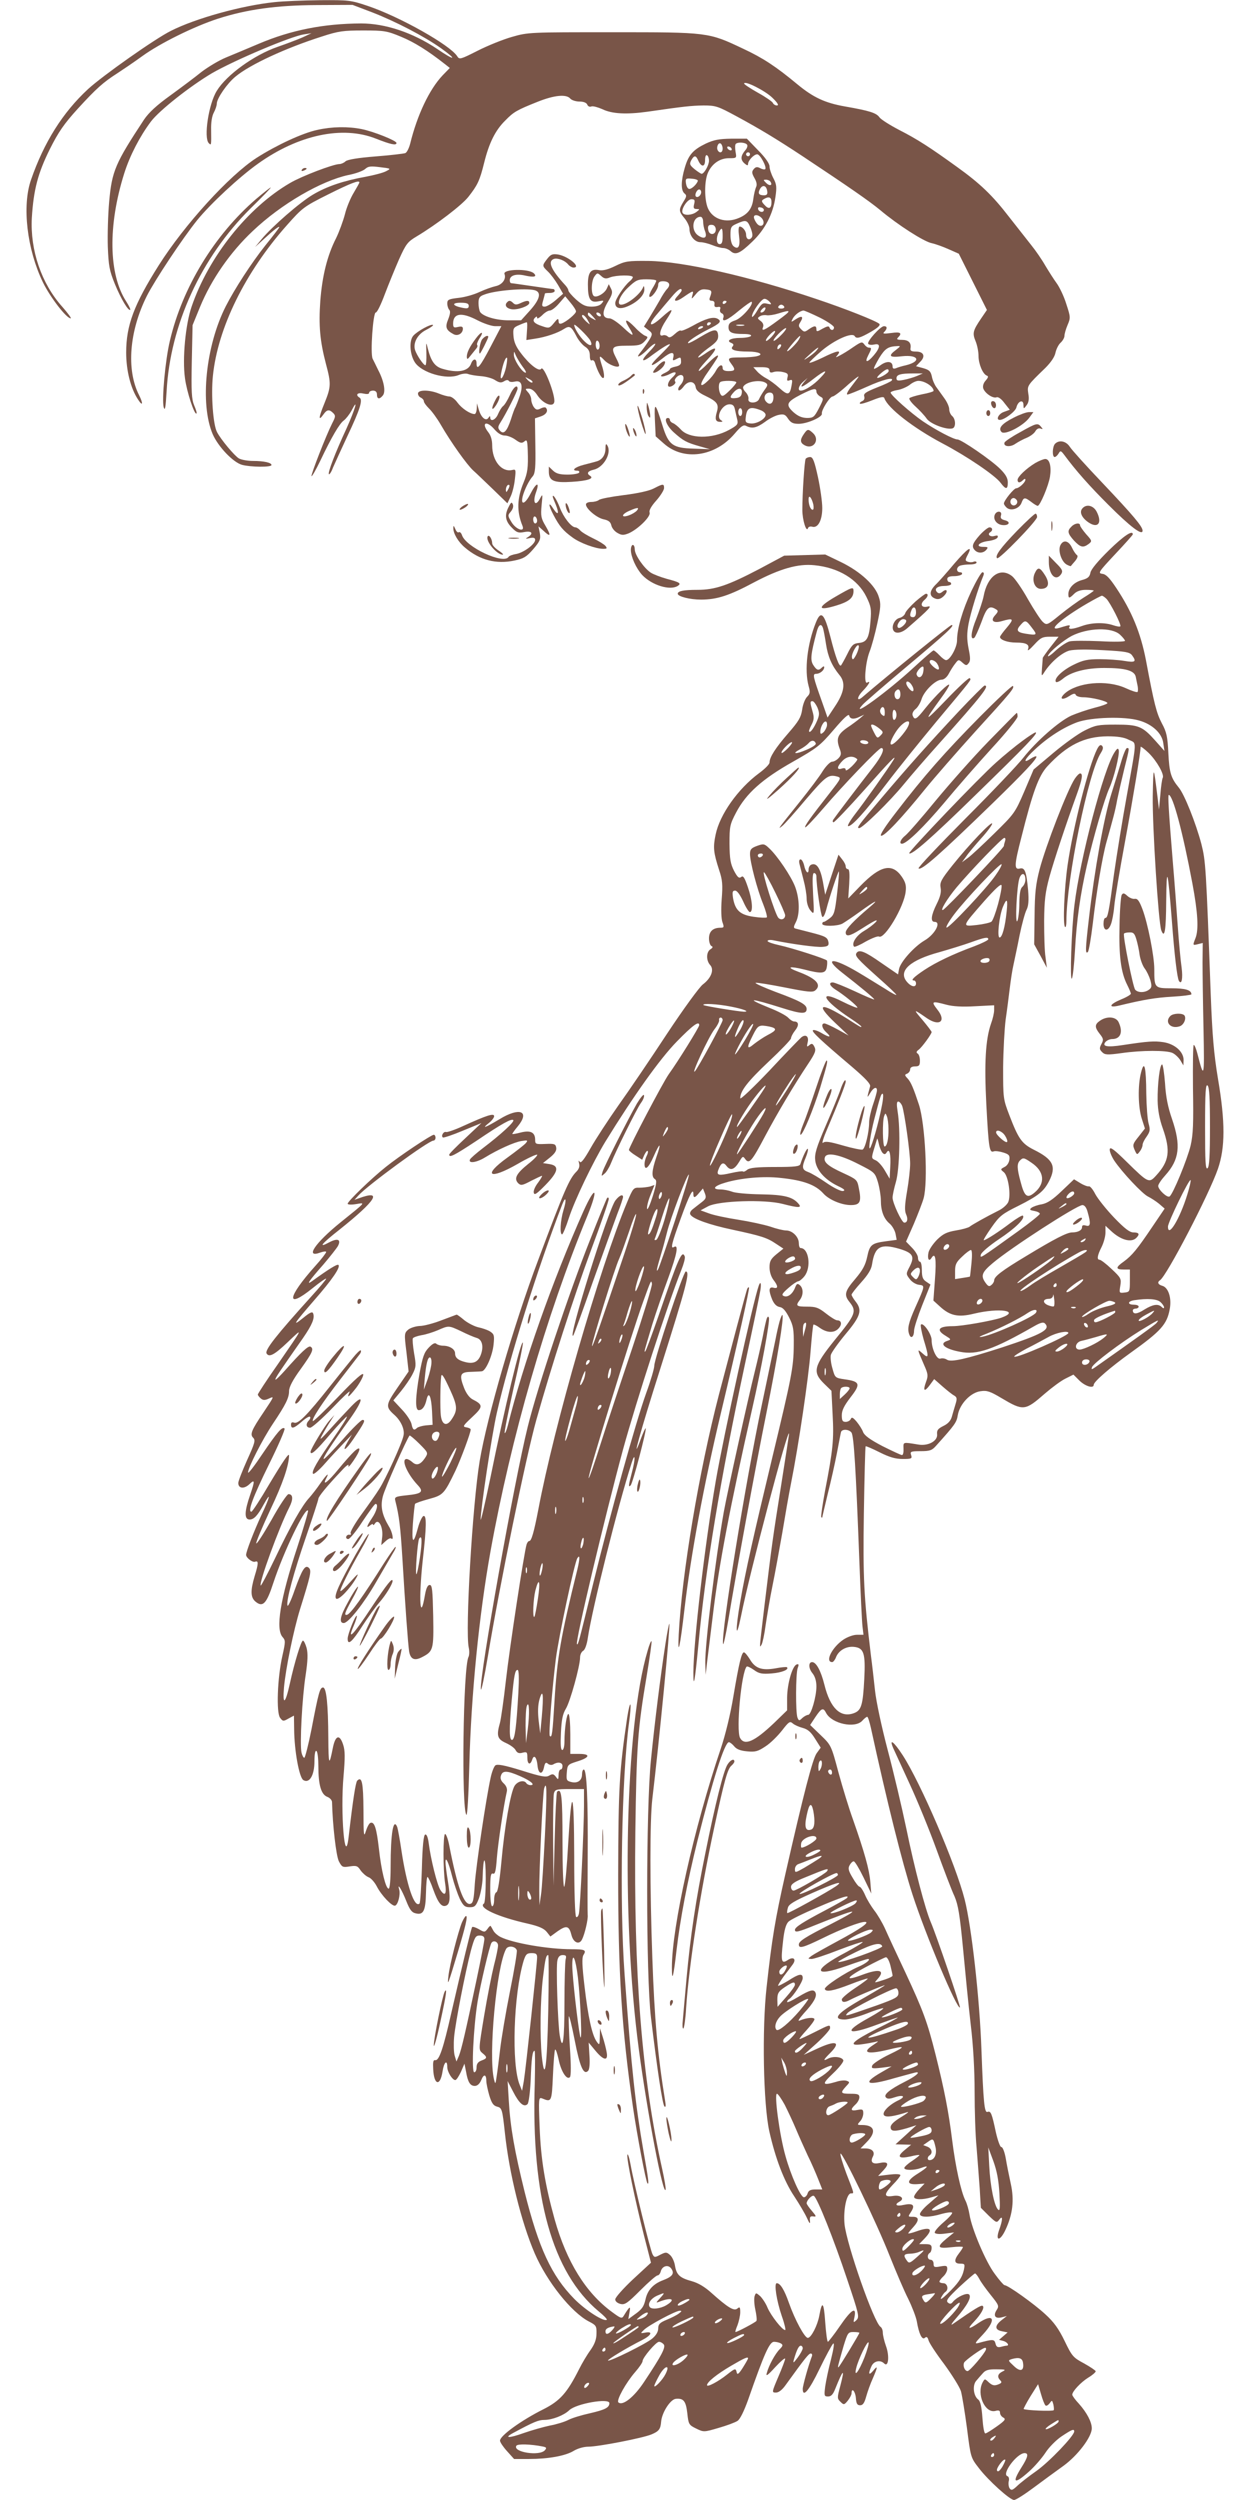 <?xml version="1.0" standalone="no"?>
<!DOCTYPE svg PUBLIC "-//W3C//DTD SVG 20010904//EN"
 "http://www.w3.org/TR/2001/REC-SVG-20010904/DTD/svg10.dtd">
<svg version="1.0" xmlns="http://www.w3.org/2000/svg"
 width="640pt" height="1280pt" viewBox="0 0 640 1280"
 preserveAspectRatio="xMidYMid meet">
<g transform="translate(0,1280) scale(0.1,-0.1)"
fill="#795548" stroke="none">
<path d="M1405 12789 c-166 -17 -404 -83 -530 -147 -81 -40 -350 -230 -424
-298 -130 -120 -226 -273 -292 -464 -47 -134 -21 -357 61 -526 37 -76 120
-184 142 -184 5 0 -14 26 -42 58 -108 120 -166 291 -157 457 9 144 31 228 92
351 44 88 73 130 143 207 95 104 131 136 203 182 26 17 84 56 128 88 91 66
266 152 386 191 149 48 301 69 505 70 l185 1 100 -38 c121 -47 267 -123 353
-184 87 -62 71 -66 -19 -4 -125 84 -266 131 -390 131 -193 -1 -359 -34 -524
-104 -55 -23 -130 -55 -167 -70 -37 -15 -93 -49 -126 -74 -32 -26 -104 -80
-159 -120 -71 -51 -111 -88 -136 -125 -146 -222 -164 -262 -178 -419 -6 -67
-9 -171 -7 -232 4 -97 8 -121 36 -190 32 -78 70 -141 79 -132 2 2 -7 21 -21
43 -90 139 -94 388 -10 655 29 92 80 190 137 266 43 57 202 182 312 247 114
66 404 189 471 199 l39 6 -45 -21 c-25 -11 -83 -33 -129 -49 -119 -41 -261
-143 -311 -225 -42 -67 -68 -241 -41 -268 13 -13 13 -12 12 68 -1 37 4 71 14
89 8 15 15 36 15 45 0 27 53 104 96 139 73 61 259 147 442 205 85 28 111 31
212 31 106 0 121 -2 193 -32 68 -28 137 -71 226 -141 l24 -19 -37 -38 c-68
-72 -130 -203 -166 -350 -6 -23 -17 -45 -25 -48 -9 -3 -77 -11 -153 -17 -89
-7 -143 -16 -153 -25 -8 -8 -23 -14 -31 -14 -31 0 -194 -62 -253 -97 -217
-126 -417 -378 -504 -633 -31 -90 -48 -266 -34 -366 9 -70 49 -191 59 -181 3
2 -3 21 -12 42 -13 31 -15 71 -12 224 l4 186 38 93 c58 141 155 281 270 389
145 138 350 257 490 287 37 7 75 21 86 31 15 14 29 15 76 9 57 -7 57 -7 30
-21 -15 -8 -62 -20 -104 -28 -112 -20 -198 -49 -269 -91 -68 -40 -210 -164
-264 -229 l-33 -40 45 41 c52 48 79 68 79 61 0 -3 -32 -45 -71 -93 -73 -92
-157 -222 -203 -312 -103 -203 -133 -500 -67 -655 28 -64 104 -144 150 -157
45 -12 151 -13 151 -1 0 12 -37 21 -95 21 -27 0 -60 6 -72 13 -22 13 -92 96
-112 135 -20 38 -31 189 -21 287 25 246 165 531 379 772 79 89 86 95 212 158
116 58 159 74 159 61 0 -3 -13 -26 -29 -53 -16 -26 -37 -76 -45 -110 -9 -34
-29 -89 -45 -122 -45 -88 -71 -192 -81 -321 -9 -127 -2 -206 29 -324 27 -101
26 -117 -8 -201 -30 -73 -32 -95 -5 -57 18 26 30 27 50 7 13 -13 12 -19 -5
-52 -31 -61 -111 -266 -106 -271 2 -3 23 33 45 79 58 122 98 190 120 206 11 8
29 31 40 51 37 72 19 8 -26 -92 -58 -125 -97 -227 -90 -234 3 -3 13 12 21 34
9 21 43 95 75 164 63 133 79 183 61 194 -23 14 -11 28 19 21 19 -4 30 -3 30 4
0 6 9 11 20 11 13 0 20 -7 20 -20 0 -24 13 -26 30 -5 16 19 6 74 -23 129 -11
23 -24 49 -29 59 -13 26 2 237 16 237 7 0 27 42 46 93 19 50 52 131 73 179 36
80 44 90 91 118 100 60 230 159 264 202 47 60 58 82 81 175 25 101 57 166 108
216 43 44 58 53 166 96 85 34 147 40 167 16 7 -8 28 -15 47 -15 21 0 36 -6 40
-16 3 -8 12 -13 21 -9 8 3 33 -4 56 -14 49 -24 123 -28 231 -13 187 27 223 31
287 32 63 0 74 -4 170 -56 120 -65 201 -114 336 -203 241 -160 342 -230 399
-277 89 -75 223 -161 263 -169 19 -4 58 -18 87 -31 l52 -23 72 -144 72 -144
-30 -44 c-42 -62 -45 -75 -28 -116 8 -19 15 -53 15 -75 0 -42 22 -93 42 -101
10 -3 8 -10 -5 -25 -12 -13 -16 -28 -13 -40 8 -25 50 -54 69 -46 8 3 25 -9 40
-30 l27 -34 -30 -11 c-27 -9 -43 -41 -21 -41 23 0 80 43 85 64 8 33 36 43 36
13 1 -22 1 -22 16 -2 11 14 14 32 9 59 -6 42 -7 41 87 132 29 29 48 57 52 78
4 18 15 41 26 51 11 10 20 26 20 35 0 10 7 35 16 56 16 37 15 42 -7 109 -12
39 -35 86 -49 105 -14 19 -40 60 -58 90 -17 30 -50 78 -72 105 -22 28 -73 93
-114 145 -84 109 -147 170 -267 256 -137 99 -202 141 -294 188 -48 25 -94 54
-102 65 -16 23 -51 34 -177 56 -102 18 -162 46 -243 113 -111 92 -176 135
-279 183 -177 84 -178 84 -669 84 -423 0 -431 0 -514 -24 -46 -13 -125 -45
-176 -71 -87 -44 -93 -46 -104 -28 -36 57 -295 203 -459 258 -86 29 -97 30
-243 29 -85 -1 -190 -5 -234 -10z m2550 -490 c27 -26 34 -39 23 -39 -9 0 -18
6 -21 13 -2 6 -36 30 -76 52 -39 22 -71 43 -71 47 0 18 109 -37 145 -73z"/>
<path d="M1625 12135 c-76 -16 -209 -78 -311 -143 -140 -90 -370 -343 -501
-550 -127 -201 -167 -308 -167 -447 0 -92 23 -184 61 -241 24 -37 27 -21 5 23
-66 130 -50 328 40 508 41 81 183 295 257 387 68 84 215 221 312 290 207 148
433 196 604 128 76 -30 105 -36 105 -22 0 12 -118 59 -178 71 -69 14 -152 13
-227 -4z"/>
<path d="M3614 12065 c-66 -32 -89 -58 -108 -124 -20 -68 -20 -115 -2 -131 13
-10 12 -16 -5 -43 -25 -41 -24 -49 6 -85 14 -17 25 -41 25 -54 0 -35 27 -68
56 -68 14 0 41 -7 61 -15 19 -8 45 -15 56 -15 11 0 28 -7 38 -16 25 -22 48
-12 111 49 65 62 106 142 118 227 8 53 6 67 -11 99 -10 19 -19 46 -19 59 0 14
-21 45 -58 82 l-58 60 -79 0 c-64 -1 -90 -6 -131 -25z m86 -26 c0 -20 -15 -26
-25 -9 -9 15 3 43 15 35 5 -3 10 -15 10 -26z m125 20 c4 -5 0 -18 -8 -27 -25
-29 -27 -49 -6 -68 14 -12 19 -13 19 -4 0 18 30 50 47 50 15 0 50 -66 41 -76
-4 -3 -15 -1 -26 5 -15 8 -23 7 -33 -5 -11 -13 -10 -21 4 -46 11 -19 14 -35 8
-46 -4 -9 -11 -36 -14 -60 -6 -50 -28 -79 -74 -98 -67 -29 -135 -6 -159 51
-18 44 -18 136 0 179 20 47 61 76 108 76 40 0 40 0 34 33 -3 18 -3 36 1 40 10
11 51 8 58 -4z m-80 -19 c3 -5 2 -10 -4 -10 -5 0 -13 5 -16 10 -3 6 -2 10 4
10 5 0 13 -4 16 -10z m95 -30 c0 -5 -4 -10 -10 -10 -5 0 -10 5 -10 10 0 6 5
10 10 10 6 0 10 -4 10 -10z m-210 -33 c0 -23 -25 -67 -38 -67 -4 1 -20 11 -36
24 -24 20 -27 26 -17 45 15 27 24 27 36 -1 16 -35 35 -34 35 2 0 18 4 29 10
25 6 -3 10 -16 10 -28z m-57 -103 c-6 -19 -35 -45 -46 -41 -7 2 -13 15 -15 29
-3 24 0 26 30 23 18 -1 32 -6 31 -11z m372 -5 c12 -19 -5 -23 -22 -6 -16 16
-16 17 -1 17 9 0 20 -5 23 -11z m-17 -47 c3 -16 -2 -22 -16 -22 -27 0 -33 10
-21 32 13 24 33 19 37 -10z m-338 -6 c0 -16 -18 -31 -27 -22 -8 8 5 36 17 36
5 0 10 -6 10 -14z m360 -50 c0 -34 -14 -40 -36 -15 -16 17 -16 22 -4 29 26 16
40 11 40 -14z m-396 -11 c-5 -20 -2 -25 12 -25 18 -1 18 -1 0 -15 -22 -17 -62
-20 -71 -5 -10 17 24 70 45 70 17 0 19 -5 14 -25z m357 -30 c-1 -15 -24 -12
-29 3 -3 9 2 13 12 10 10 -1 17 -7 17 -13z m-7 -47 c17 -28 -9 -48 -29 -22 -8
10 -15 25 -15 32 0 18 30 11 44 -10z m-304 -12 c0 -14 4 -36 10 -50 12 -33 -3
-43 -35 -22 -39 26 -30 96 12 96 7 0 13 -11 13 -24z m243 -33 c10 -26 12 -42
5 -50 -13 -16 -28 -7 -28 16 0 18 -18 41 -33 41 -6 0 -7 -21 -3 -49 7 -53 -4
-72 -29 -51 -9 8 -15 30 -15 57 0 40 3 45 33 58 47 21 53 19 70 -22z m-178 -8
c0 -27 -31 -32 -38 -6 -6 24 1 33 23 29 8 -2 15 -12 15 -23z m35 -35 c0 -29
-4 -40 -15 -40 -17 0 -20 32 -5 61 16 28 20 24 20 -21z"/>
<path d="M1545 11930 c-3 -6 1 -7 9 -4 18 7 21 14 7 14 -6 0 -13 -4 -16 -10z"/>
<path d="M1311 11781 c-213 -184 -377 -452 -441 -725 -24 -100 -42 -301 -32
-341 7 -22 10 -2 15 80 18 342 177 687 430 938 60 59 107 107 103 107 -3 0
-37 -27 -75 -59z"/>
<path d="M2802 11475 c-27 -35 -27 -36 3 -65 14 -13 37 -44 52 -69 l26 -45
-38 -33 c-21 -18 -46 -33 -56 -33 -15 0 -16 5 -8 32 5 18 9 34 9 35 0 2 11 3
25 3 14 0 25 5 25 10 0 6 -3 10 -7 10 -5 0 -53 7 -108 15 -55 8 -103 15 -107
15 -5 0 -8 7 -8 15 0 25 32 35 79 24 45 -10 62 -6 45 11 -26 26 -161 23 -151
-3 10 -26 -12 -55 -45 -62 -18 -4 -55 -17 -83 -30 -27 -13 -76 -27 -107 -30
-51 -6 -58 -9 -58 -29 0 -12 5 -27 10 -32 7 -7 5 -22 -5 -48 -17 -41 -12 -56
27 -77 22 -12 48 4 48 28 0 11 -7 13 -25 9 -21 -5 -25 -3 -25 17 0 54 43 60
125 17 31 -16 72 -30 90 -30 l32 0 -55 -105 c-54 -103 -72 -125 -72 -85 0 27
-19 25 -29 -4 -15 -37 -67 -47 -143 -25 -41 11 -61 38 -78 106 -8 35 -9 33 -7
-25 1 -34 -1 -62 -5 -62 -10 0 -44 51 -53 78 -11 37 13 81 57 103 22 11 38 23
35 25 -8 8 -80 -31 -101 -55 -22 -25 -18 -96 8 -136 35 -54 163 -91 225 -65
17 7 39 9 48 5 10 -4 39 -9 66 -11 26 -2 59 -11 73 -21 21 -13 30 -14 45 -5
11 7 20 8 24 2 3 -6 17 -7 30 -4 35 9 45 -18 26 -74 -9 -26 -19 -51 -22 -57
-4 -5 -14 -33 -23 -62 -21 -63 -38 -80 -57 -57 -11 13 -10 20 4 42 27 42 87
160 87 172 0 25 -23 6 -40 -34 -11 -24 -26 -49 -34 -55 -8 -6 -19 -25 -26 -41
-12 -30 -40 -42 -40 -17 0 8 -3 8 -9 -2 -13 -20 -38 1 -50 43 l-9 31 -1 -27
c-1 -16 -6 -28 -11 -28 -23 0 -66 29 -88 59 -12 17 -31 31 -41 31 -10 0 -35 7
-54 15 -49 20 -107 20 -107 0 0 -9 7 -18 15 -21 8 -4 15 -12 15 -18 0 -7 12
-23 26 -37 14 -13 42 -51 61 -84 52 -90 134 -205 166 -234 16 -14 61 -58 102
-97 l73 -71 16 34 c9 18 19 58 22 88 6 50 5 53 -12 49 -55 -14 -104 46 -104
126 0 27 -7 51 -20 67 -39 50 -8 62 33 13 17 -19 35 -30 52 -30 14 0 39 -10
55 -22 24 -17 32 -19 45 -8 13 11 15 5 17 -46 3 -90 -1 -115 -21 -164 -34 -81
-36 -149 -6 -222 14 -35 -32 -20 -55 17 -21 34 -21 37 -5 55 10 12 15 26 11
37 -6 14 -9 13 -21 -11 -23 -43 -18 -74 15 -107 25 -26 34 -29 65 -23 38 7 48
-7 18 -26 -15 -9 -13 -10 10 -5 19 4 27 1 27 -9 0 -22 -57 -64 -95 -72 -20 -3
-38 -10 -41 -15 -25 -41 -220 50 -239 112 -4 11 -11 17 -16 14 -5 -4 -13 4
-18 17 -8 18 -10 19 -10 5 -1 -28 25 -72 60 -101 75 -64 160 -86 253 -66 47
10 61 18 96 58 35 41 39 51 34 82 l-7 35 25 -22 c37 -35 41 -27 12 23 -24 40
-26 52 -21 107 6 60 6 61 -9 33 -23 -42 -38 -19 -20 32 21 58 2 53 -29 -8 -27
-52 -50 -59 -39 -12 9 34 32 82 52 104 12 15 15 44 13 157 l-2 139 30 10 c29
10 40 30 25 45 -4 3 -16 1 -27 -5 -16 -8 -23 -7 -34 8 -7 10 -13 27 -13 38 0
11 -7 28 -17 38 -15 17 -15 18 5 18 14 0 30 -13 44 -35 28 -42 81 -63 86 -33
6 35 -54 190 -67 170 -10 -17 -59 20 -104 80 -25 32 -36 58 -38 88 -3 39 -1
43 30 56 18 8 35 14 38 14 3 0 3 -20 1 -45 l-3 -46 45 7 c54 8 116 29 148 50
28 18 37 13 62 -35 10 -21 30 -45 44 -55 19 -12 26 -25 26 -47 0 -18 4 -28 10
-24 6 3 13 -2 16 -12 14 -46 35 -84 44 -78 5 3 3 25 -5 53 -20 63 -19 67 8 39
22 -25 77 -45 77 -28 0 5 -7 22 -15 37 -29 56 -23 64 55 64 59 0 72 3 90 22
19 21 19 23 3 29 -10 4 -34 23 -52 43 -44 45 -59 46 -32 2 33 -52 25 -53 -29
-2 -27 25 -58 46 -69 46 -37 0 -41 29 -10 82 25 41 27 52 17 71 l-11 22 -10
-22 c-11 -25 -51 -48 -66 -39 -16 10 -14 79 3 101 14 19 15 19 34 2 15 -14 25
-16 46 -7 33 12 116 13 116 1 0 -5 -8 -15 -17 -22 -28 -24 -73 -91 -73 -111 0
-26 24 -33 62 -17 51 21 88 58 87 87 0 16 -3 21 -6 12 -13 -35 -81 -90 -113
-90 -25 0 -7 47 35 87 41 39 50 43 95 43 28 0 50 -3 50 -7 0 -5 -9 -23 -21
-42 -11 -18 -17 -36 -14 -40 10 -9 45 38 45 60 0 13 7 19 24 19 32 0 42 -17
22 -39 -9 -9 -26 -35 -38 -58 -13 -22 -36 -62 -52 -88 l-29 -47 23 -18 c20
-15 21 -20 10 -41 -7 -13 -27 -42 -43 -63 -23 -28 -26 -36 -11 -28 10 5 30 22
43 36 14 14 29 26 35 26 5 0 -7 -18 -29 -40 -50 -51 -40 -61 17 -16 49 36 88
60 88 52 0 -3 -24 -28 -52 -56 -60 -57 -52 -67 13 -16 44 36 64 38 56 5 -4
-15 -2 -17 13 -9 25 13 26 13 27 -10 1 -15 -6 -22 -28 -27 -16 -3 -29 -9 -29
-13 0 -4 -12 -13 -27 -20 -16 -7 -23 -15 -16 -17 6 -2 25 3 42 12 35 18 41 7
11 -20 -20 -18 -27 -45 -12 -45 15 0 36 19 29 26 -9 9 12 34 29 34 19 0 18
-30 -3 -52 -9 -10 -13 -21 -9 -26 4 -4 16 5 27 20 23 31 56 28 61 -5 2 -15 18
-29 48 -43 62 -30 72 -43 60 -84 -11 -37 -6 -50 18 -50 13 0 14 2 3 9 -27 17
7 81 44 81 17 0 24 -7 28 -27 3 -16 9 -39 12 -53 5 -22 0 -28 -42 -51 -87 -48
-206 -46 -248 3 -12 13 -29 27 -38 31 -9 3 -17 11 -17 17 0 5 -4 10 -10 10
-23 0 -7 -40 29 -73 49 -44 66 -53 133 -72 l53 -15 -82 3 c-109 3 -130 18
-161 118 -37 120 -43 124 -39 30 l4 -85 42 -37 c101 -90 261 -68 362 50 34 40
46 48 60 40 30 -15 53 -10 96 21 22 17 54 33 71 36 25 5 33 2 47 -20 14 -20
25 -26 54 -26 44 0 123 35 119 52 -4 17 41 88 55 88 7 0 44 28 82 63 39 34 60
49 47 32 -12 -16 -32 -42 -43 -57 -11 -16 -16 -28 -10 -28 6 0 51 18 100 40
82 37 139 51 127 32 -3 -5 -37 -21 -76 -36 -57 -23 -70 -31 -65 -46 3 -11 -1
-20 -11 -24 -9 -4 -14 -9 -11 -13 4 -3 32 5 64 18 43 17 58 20 61 10 17 -50
148 -152 297 -231 124 -65 270 -164 298 -202 27 -36 37 -35 37 2 0 22 -11 41
-39 69 -45 45 -199 151 -219 151 -19 0 -109 47 -177 93 -61 42 -165 134 -165
147 0 4 16 10 35 13 19 3 47 15 62 26 14 12 34 21 45 21 33 0 77 -29 78 -51 0
-4 -27 -12 -60 -18 -33 -7 -62 -16 -64 -20 -3 -5 11 -24 32 -43 20 -18 46 -46
57 -62 20 -28 105 -59 133 -49 17 7 15 48 -3 63 -8 7 -15 22 -15 35 0 12 -11
37 -25 56 -13 19 -32 44 -41 57 -9 12 -20 37 -23 55 -6 26 -13 33 -44 42 l-37
10 21 22 c29 28 19 53 -21 53 -24 0 -31 4 -28 18 4 28 -11 42 -45 42 -24 0
-28 3 -19 12 23 23 12 30 -35 23 -39 -5 -46 -4 -35 6 16 17 15 29 -2 29 -18 0
-88 -78 -81 -90 4 -6 17 -7 31 -4 33 8 32 -15 -2 -55 -33 -39 -49 -40 -29 -1
18 35 19 40 4 40 -7 0 -17 7 -24 17 -11 15 -16 13 -56 -14 -24 -17 -55 -36
-69 -43 -23 -12 -24 -12 -11 3 21 27 -4 22 -77 -14 -35 -17 -66 -29 -68 -26
-2 2 27 30 64 62 67 56 155 95 168 74 9 -15 27 -10 83 22 36 21 50 34 43 41
-14 14 -175 78 -322 127 -343 116 -684 193 -860 195 -106 1 -119 -1 -170 -26
-37 -18 -64 -25 -83 -21 -42 8 -57 -11 -57 -74 0 -75 12 -94 53 -86 29 6 31 5
18 -10 -8 -11 -28 -17 -52 -17 -31 0 -47 8 -79 36 -22 20 -40 41 -40 47 0 6
-7 17 -15 26 -73 79 -92 122 -60 135 19 7 57 -7 74 -28 7 -9 20 -16 27 -16 43
0 -26 58 -79 67 -28 4 -37 1 -55 -22z m-64 -161 c35 -10 27 -46 -24 -103 l-46
-51 -64 0 c-64 0 -131 20 -146 43 -4 7 -8 27 -8 45 0 26 5 35 28 43 53 22 213
35 260 23z m752 -1 c0 -4 -10 -17 -22 -30 -26 -28 -7 -31 30 -5 52 36 55 36
47 11 -6 -23 -5 -22 17 4 18 22 30 28 53 25 30 -3 32 -8 20 -40 -5 -13 -2 -18
9 -18 11 0 16 -7 14 -17 -2 -13 3 -17 16 -15 13 3 17 -1 13 -11 -3 -9 1 -18 8
-21 8 -3 12 -12 9 -21 -11 -29 21 -15 80 35 33 27 62 47 64 45 13 -12 -50 -84
-83 -95 -27 -9 -35 -17 -35 -35 0 -27 17 -35 76 -35 28 0 43 -4 39 -10 -3 -5
-28 -10 -55 -10 -49 0 -75 -15 -45 -26 11 -5 13 -10 5 -19 -13 -16 16 -25 80
-25 55 0 83 -14 48 -23 -12 -4 -51 -7 -85 -7 -67 0 -71 -3 -48 -34 22 -29 19
-36 -15 -36 -20 0 -30 5 -30 15 0 24 -18 17 -34 -12 -8 -16 -28 -41 -45 -56
-43 -40 -40 -12 4 49 19 27 39 57 45 67 18 30 -4 18 -45 -23 -56 -58 -66 -49
-11 10 66 70 63 86 -7 37 -53 -36 -37 -11 17 29 45 32 54 44 53 66 -3 37 -19
36 -91 -7 -32 -20 -60 -34 -63 -32 -6 7 43 40 104 71 60 30 70 41 47 54 -22
12 -62 1 -129 -37 -29 -16 -56 -27 -59 -24 -3 4 -17 -4 -31 -17 -19 -17 -28
-21 -36 -13 -6 6 -18 9 -25 6 -24 -9 -16 29 16 77 43 65 37 68 -22 15 -62 -56
-76 -43 -21 20 21 25 53 63 72 85 31 37 51 50 51 33z m-541 -108 c0 -11 -48
-52 -73 -61 -11 -4 -16 0 -16 12 -1 16 -5 14 -24 -10 -22 -27 -26 -28 -60 -16
-41 13 -53 27 -37 43 8 8 11 8 11 -1 0 -6 11 0 25 13 13 14 31 25 40 25 9 0
30 16 47 36 l32 37 28 -34 c15 -18 28 -38 27 -44z m992 49 c11 -13 9 -14 -13
-9 -23 6 -29 1 -52 -37 -14 -24 -26 -36 -26 -28 0 22 48 90 64 90 8 0 19 -7
27 -16z m-221 2 c0 -3 -4 -8 -10 -11 -5 -3 -10 -1 -10 4 0 6 5 11 10 11 6 0
10 -2 10 -4z m-1320 -22 c0 -13 -7 -15 -32 -10 -52 10 -58 26 -10 26 32 0 42
-4 42 -16z m1615 -4 c3 -5 -3 -10 -15 -10 -12 0 -18 5 -15 10 3 6 10 10 15 10
5 0 12 -4 15 -10z m-100 -19 c-3 -6 -11 -11 -17 -11 -6 0 -6 6 2 15 14 17 26
13 15 -4z m69 -51 c-73 -54 -87 -59 -77 -34 4 11 -1 22 -13 31 -16 12 -17 15
-4 23 8 6 24 8 35 6 11 -2 38 2 60 9 70 22 69 16 -1 -35z m213 14 c40 -20 73
-43 73 -50 0 -17 -17 -18 -23 -1 -3 9 -12 7 -36 -6 -27 -16 -31 -16 -31 -3 0
20 -10 20 -39 0 -21 -15 -24 -15 -39 0 -14 14 -15 20 -4 37 18 29 8 35 -23 15
-26 -17 -26 -17 -16 3 11 20 38 40 55 41 5 0 42 -16 83 -36z m-1161 5 c19 -22
19 -22 -3 -10 -13 6 -23 16 -23 21 0 15 5 12 26 -11z m39 11 c3 -5 2 -10 -4
-10 -5 0 -13 5 -16 10 -3 6 -2 10 4 10 5 0 13 -4 16 -10z m-64 -33 c12 -22 12
-22 -10 -3 -11 11 -21 23 -21 28 0 14 19 -1 31 -25z m629 -11 c0 -3 -4 -8 -10
-11 -5 -3 -10 -1 -10 4 0 6 5 11 10 11 6 0 10 -2 10 -4z m-618 -89 c15 -29 0
-33 -28 -6 -25 23 -54 69 -54 85 0 11 69 -57 82 -79z m786 76 c-10 -2 -26 -2
-35 0 -10 3 -2 5 17 5 19 0 27 -2 18 -5z m-208 -7 c0 -2 -7 -7 -16 -10 -8 -3
-12 -2 -9 4 6 10 25 14 25 6z m400 -41 c-18 -19 -36 -32 -39 -30 -6 7 50 65
63 65 5 0 -5 -16 -24 -35z m-50 -10 c-13 -14 -26 -23 -28 -20 -3 3 5 16 18 30
13 14 26 23 28 20 3 -3 -5 -16 -18 -30z m141 -12 c-11 -21 -61 -70 -61 -60 0
7 60 77 66 77 3 0 0 -8 -5 -17z m-1021 -34 c0 -10 -4 -19 -10 -19 -5 0 -10 12
-10 26 0 14 4 23 10 19 6 -3 10 -15 10 -26z m922 -11 c-7 -7 -12 -8 -12 -2 0
14 12 26 19 19 2 -3 -1 -11 -7 -17z m596 -9 c-43 -32 -35 -41 31 -33 84 9 100
-26 20 -46 -19 -4 -42 -11 -51 -15 -13 -5 -18 -2 -18 9 0 27 -29 30 -62 6 -16
-12 -31 -20 -33 -18 -3 2 10 27 27 56 30 48 45 58 93 60 17 1 16 -1 -7 -19z
m-408 -4 c-7 -9 -27 -25 -44 -36 -25 -17 -24 -14 8 15 41 38 58 47 36 21z
m-1503 -84 c15 -19 20 -32 12 -29 -20 7 -59 68 -58 92 0 19 1 19 10 -4 6 -13
22 -40 36 -59z m-86 -1 c-12 -54 -35 -81 -25 -30 9 47 23 84 30 78 2 -3 0 -24
-5 -48z m1349 -16 c0 -11 6 -14 20 -9 11 4 33 4 49 0 23 -5 28 -10 23 -27 -4
-17 -2 -20 11 -15 14 5 15 1 10 -26 -9 -51 -19 -53 -62 -14 -22 20 -52 42 -68
50 -15 8 -37 24 -47 36 l-19 21 41 0 c32 0 42 -4 42 -16z m610 -4 c0 -5 -13
-16 -30 -25 -35 -18 -39 -11 -7 16 25 21 37 24 37 9z m-351 -36 c-33 -35 -78
-64 -99 -64 -18 0 -11 26 13 46 l22 19 -19 -22 c-29 -35 -7 -27 49 17 63 49
80 51 34 4z m496 11 c-17 -7 -47 -16 -68 -20 -30 -6 -37 -4 -37 8 0 19 20 25
85 25 l50 0 -30 -13z m-1969 -33 c-4 -3 -14 2 -24 12 -16 18 -16 18 6 6 13 -6
21 -14 18 -18z m1044 0 c0 -4 -16 -24 -35 -42 -30 -29 -37 -32 -45 -20 -11 17
-13 54 -3 63 9 10 83 9 83 -1z m150 -2 c12 -8 12 -13 -6 -37 -11 -15 -23 -36
-27 -45 -9 -25 -60 -25 -55 -1 2 10 -5 26 -15 36 -10 10 -15 22 -11 28 15 25
86 37 114 19z m-122 -52 c-2 -17 -11 -24 -30 -26 -32 -4 -35 4 -11 30 23 25
45 23 41 -4z m382 7 c0 -8 9 -19 19 -25 19 -10 19 -11 -6 -60 -24 -46 -29 -50
-62 -50 -26 1 -45 9 -69 30 -41 38 -35 52 39 90 64 32 79 35 79 15z m-220 -29
c0 -31 -18 -43 -36 -24 -19 18 -8 48 17 48 13 0 19 -7 19 -24z m-160 -76 c0
-11 -4 -20 -10 -20 -5 0 -10 9 -10 20 0 11 5 20 10 20 6 0 10 -9 10 -20z m94
10 c14 -5 26 -16 26 -24 0 -21 -47 -48 -78 -44 -22 2 -27 7 -24 28 5 53 21 61
76 40z m-1293 -407 c-8 -15 -10 -15 -11 -2 0 17 10 32 18 25 2 -3 -1 -13 -7
-23z m149 -159 c0 -8 -4 -14 -10 -14 -5 0 -10 9 -10 21 0 11 5 17 10 14 6 -3
10 -13 10 -21z"/>
<path d="M2597 11253 c-15 -14 -6 -31 20 -36 31 -6 93 16 93 32 0 14 -13 14
-45 -1 -19 -9 -28 -9 -37 0 -14 14 -22 15 -31 5z"/>
<path d="M2437 11068 c-33 -44 -47 -73 -47 -95 1 -15 4 -14 20 7 11 14 24 30
29 36 6 7 7 14 4 18 -3 3 2 17 11 32 26 38 12 41 -17 2z"/>
<path d="M2469 11063 c-11 -13 -21 -73 -12 -73 4 0 43 78 43 85 0 11 -18 4
-31 -12z"/>
<path d="M3364 10923 c-13 -14 -22 -28 -20 -30 8 -8 45 17 56 37 16 30 -6 26
-36 -7z"/>
<path d="M3231 10876 c-6 -7 -25 -19 -41 -26 -16 -7 -27 -17 -24 -22 5 -7 34
10 83 49 2 2 2 5 -1 8 -3 3 -10 -1 -17 -9z"/>
<path d="M3291 10794 c0 -11 3 -14 6 -6 3 7 2 16 -1 19 -3 4 -6 -2 -5 -13z"/>
<path d="M2537 10753 c-24 -45 -21 -64 4 -26 11 18 19 38 16 45 -2 7 -11 -1
-20 -19z"/>
<path d="M5077 10744 c-8 -8 3 -34 14 -34 11 0 12 27 0 34 -4 3 -11 3 -14 0z"/>
<path d="M3265 10710 c3 -19 14 -62 25 -95 13 -39 18 -48 15 -25 -3 19 -14 62
-25 95 -13 39 -18 48 -15 25z"/>
<path d="M3311 10715 c0 -16 4 -37 9 -45 8 -12 10 -11 9 5 -1 11 -5 31 -9 45
-8 24 -8 24 -9 -5z"/>
<path d="M5050 10685 c0 -8 5 -15 10 -15 6 0 10 7 10 15 0 8 -4 15 -10 15 -5
0 -10 -7 -10 -15z"/>
<path d="M5191 10662 c-62 -31 -82 -55 -63 -74 17 -17 110 31 141 72 l22 30
-23 0 c-13 0 -48 -13 -77 -28z"/>
<path d="M3204 10605 c4 -16 12 -34 17 -39 5 -6 5 4 -1 24 -12 42 -25 55 -16
15z"/>
<path d="M5221 10586 c-41 -22 -76 -46 -78 -52 -7 -21 30 -25 56 -6 15 10 41
24 59 31 18 8 37 22 43 33 7 12 17 17 26 14 13 -5 14 -4 3 9 -17 21 -24 19
-109 -29z"/>
<path d="M3241 10605 c1 -19 18 -51 18 -35 0 8 -4 22 -9 30 -5 8 -9 11 -9 5z"/>
<path d="M4116 10578 c-21 -30 -20 -45 4 -58 45 -24 80 29 42 63 -24 22 -28
21 -46 -5z"/>
<path d="M5402 10528 c-14 -14 -16 -68 -2 -68 5 0 14 8 20 18 9 16 12 15 28
-6 62 -84 131 -161 227 -257 112 -112 175 -160 175 -132 0 21 -46 76 -208 247
-81 85 -155 167 -165 183 -19 29 -54 36 -75 15z"/>
<path d="M3100 10503 c0 -33 -18 -59 -48 -66 -9 -3 -38 -10 -64 -17 -46 -12
-65 -30 -32 -30 8 0 12 -4 9 -10 -3 -5 -30 -10 -59 -10 -39 0 -58 5 -74 20
l-22 21 0 -25 c0 -48 25 -59 118 -53 81 5 116 17 93 31 -19 12 -12 24 18 31
52 11 95 87 70 125 -6 11 -9 6 -9 -17z"/>
<path d="M4125 10451 c-6 -11 -17 -175 -17 -262 0 -52 21 -118 29 -93 2 7 12
10 22 7 29 -8 51 33 51 96 0 31 -10 102 -22 158 -18 82 -26 103 -40 103 -9 0
-19 -4 -23 -9z m39 -233 c3 -16 2 -28 -3 -28 -11 0 -21 25 -21 53 0 27 15 11
24 -25z"/>
<path d="M5300 10429 c-46 -28 -90 -70 -90 -86 0 -16 12 -17 28 -1 7 7 12 8
12 2 0 -14 -33 -44 -47 -44 -12 0 -63 -63 -63 -78 0 -5 7 -15 15 -22 22 -18
64 -4 75 25 11 30 17 30 50 5 14 -11 29 -20 33 -20 12 0 56 104 63 150 8 51
-2 90 -24 90 -9 0 -33 -10 -52 -21z m-94 -190 c10 -17 -13 -36 -27 -22 -12 12
-4 33 11 33 5 0 12 -5 16 -11z"/>
<path d="M3347 10299 c-23 -12 -81 -25 -154 -34 -64 -8 -121 -19 -127 -25 -5
-5 -23 -10 -38 -10 -16 0 -28 -5 -28 -13 0 -22 56 -69 91 -76 24 -5 35 -13 39
-31 3 -14 17 -31 32 -39 21 -12 30 -12 56 -2 47 20 116 87 108 107 -4 10 8 32
34 61 22 25 40 54 40 64 0 23 -5 23 -53 -2z m-86 -113 c-7 -8 -25 -19 -42 -25
-41 -14 -38 6 4 24 41 18 52 18 38 1z"/>
<path d="M2830 10257 c0 -3 7 -21 16 -42 18 -45 12 -57 -12 -21 -27 43 -28 22
0 -31 30 -57 49 -80 96 -114 38 -29 120 -59 158 -59 20 0 22 2 12 15 -7 8 -36
26 -64 39 -29 14 -59 32 -66 41 -7 8 -18 15 -24 15 -21 0 -62 53 -80 102 -15
39 -36 72 -36 55z"/>
<path d="M2897 10206 c3 -15 10 -29 15 -32 6 -4 7 2 3 17 -10 35 -23 45 -18
15z"/>
<path d="M2364 10205 c-10 -8 -14 -15 -8 -15 5 0 19 7 30 15 10 8 14 15 8 15
-5 0 -19 -7 -30 -15z"/>
<path d="M5541 10196 c-16 -19 -1 -49 34 -72 48 -31 69 0 40 56 -17 33 -54 41
-74 16z"/>
<path d="M5093 10164 c-9 -23 9 -48 37 -52 34 -5 49 15 16 24 -20 5 -25 11
-21 25 8 24 -23 26 -32 3z"/>
<path d="M5208 10083 c-85 -88 -115 -129 -103 -141 9 -10 205 192 205 211 0
10 -4 17 -8 17 -5 0 -47 -39 -94 -87z"/>
<path d="M5383 10105 c0 -22 2 -30 4 -17 2 12 2 30 0 40 -3 9 -5 -1 -4 -23z"/>
<path d="M5486 10104 c-23 -22 -20 -35 13 -72 33 -35 47 -38 75 -17 18 14 18
16 -13 50 -17 20 -31 40 -31 45 0 15 -27 12 -44 -6z"/>
<path d="M5016 10060 c-38 -43 -43 -59 -24 -78 16 -16 43 -15 58 3 11 13 8 15
-15 15 -44 0 -24 24 25 30 24 3 45 11 48 19 3 9 -1 11 -16 7 -22 -7 -39 8 -22
19 15 9 12 25 -4 25 -7 0 -30 -18 -50 -40z"/>
<path d="M5678 9983 c-56 -55 -92 -98 -95 -115 -4 -22 -14 -30 -44 -38 -40
-11 -69 -41 -69 -72 0 -23 5 -23 30 2 13 13 33 20 60 20 22 0 40 -2 40 -4 0
-2 -24 -19 -52 -36 -29 -18 -83 -57 -121 -88 -66 -54 -68 -54 -88 -36 -11 10
-45 62 -76 116 -30 54 -67 107 -81 118 -61 48 -127 1 -146 -103 -4 -21 -21
-72 -37 -114 -28 -68 -32 -112 -11 -99 5 3 21 39 37 81 27 76 40 87 75 65 12
-7 11 -12 -5 -30 -26 -28 -9 -43 35 -30 59 17 63 12 26 -32 -20 -23 -36 -45
-36 -49 0 -15 39 -29 82 -29 53 0 71 -10 61 -35 -4 -11 10 0 31 23 34 37 43
42 82 42 l44 0 -40 -51 c-22 -28 -40 -54 -41 -57 0 -4 -2 -27 -4 -52 -3 -45
-3 -45 13 -20 34 52 89 98 127 109 26 6 88 7 174 2 114 -6 135 -10 147 -26 24
-33 17 -38 -38 -29 -29 5 -87 9 -128 9 -62 0 -85 -5 -132 -28 -58 -28 -103
-71 -92 -88 3 -5 19 2 35 15 42 36 120 56 213 56 107 0 154 -13 161 -45 3 -14
7 -36 10 -49 2 -12 2 -26 -1 -29 -3 -3 -31 6 -61 20 -97 44 -249 30 -313 -29
-29 -28 -11 -35 26 -11 20 13 29 14 32 5 2 -6 19 -12 38 -12 43 0 124 -20 124
-30 0 -4 -30 -15 -67 -24 -38 -10 -90 -28 -118 -40 -63 -29 -179 -131 -246
-216 -28 -36 -161 -176 -297 -312 -135 -136 -243 -250 -239 -254 13 -14 107
69 382 336 158 154 229 229 221 237 -2 3 -16 -3 -30 -12 -42 -28 -30 -1 22 47
67 63 147 114 217 140 73 26 242 31 317 9 68 -19 118 -66 124 -116 l6 -40 -47
53 c-66 74 -86 82 -203 82 -90 0 -104 -3 -158 -30 -33 -16 -105 -68 -161 -115
l-101 -85 -48 -113 c-47 -109 -51 -114 -154 -215 -58 -57 -118 -113 -135 -125
l-30 -22 22 30 c11 17 46 58 77 93 31 34 56 68 56 75 -1 16 -119 -108 -203
-213 -59 -74 -66 -88 -61 -116 4 -22 -2 -46 -20 -82 -29 -58 -33 -92 -11 -92
36 0 2 -64 -51 -95 -53 -31 -124 -110 -131 -147 l-5 -27 -86 59 c-84 59 -114
71 -127 50 -9 -14 4 -29 110 -124 50 -44 92 -84 94 -89 2 -5 -23 8 -55 29 -33
20 -95 59 -139 85 -131 78 -183 77 -82 -2 95 -74 166 -133 163 -136 -2 -2 -47
17 -100 42 -54 25 -104 45 -112 45 -23 0 -16 -18 14 -37 42 -26 112 -83 112
-92 0 -4 -35 10 -77 31 -129 65 -100 7 44 -88 29 -19 53 -37 53 -40 0 -6 -3
-4 -75 42 -136 85 -162 75 -59 -23 l69 -65 -56 31 c-31 17 -62 31 -68 31 -18
0 -13 -25 9 -45 30 -27 18 -29 -24 -4 -20 12 -40 18 -44 14 -7 -7 37 -49 200
-187 70 -60 96 -88 93 -100 -17 -61 -17 -64 0 -35 17 29 35 36 35 14 0 -8 -9
-40 -20 -72 -11 -32 -20 -73 -20 -91 0 -50 -20 -135 -34 -140 -6 -2 -52 7
-100 21 -69 20 -91 23 -102 14 -8 -7 2 26 22 72 55 129 94 228 94 241 0 20
-15 -4 -29 -47 -8 -22 -40 -102 -73 -178 -49 -114 -58 -145 -54 -179 6 -49 48
-97 115 -130 34 -16 41 -23 27 -26 -10 -2 -46 15 -85 42 -36 25 -78 50 -93 55
-32 12 -34 24 -12 76 8 20 13 40 10 43 -5 4 -25 -37 -38 -78 -4 -12 -27 -15
-130 -15 -92 0 -129 -4 -142 -14 -9 -8 -19 -12 -22 -9 -2 3 -30 -1 -61 -8 -62
-14 -75 -12 -66 14 14 38 26 45 43 22 20 -26 40 -19 65 22 17 29 19 30 31 13
20 -27 34 -10 102 119 64 120 147 260 219 368 38 57 42 70 33 88 -9 18 -14 19
-26 9 -13 -11 -14 -9 -9 13 8 31 -9 45 -32 27 -9 -8 -83 -84 -164 -171 -82
-86 -149 -150 -149 -141 0 37 38 86 145 187 63 59 115 113 115 120 0 7 9 25
21 40 21 26 19 46 -5 46 -7 0 -21 9 -30 19 -10 11 -53 34 -97 51 -128 52 -99
51 69 -2 95 -30 122 -31 122 -4 0 23 -33 41 -158 87 -63 24 -110 45 -103 47 6
2 74 -9 150 -24 116 -23 142 -26 155 -15 35 29 4 62 -88 96 -64 24 -45 30 32
11 89 -23 109 -21 115 11 3 16 3 31 1 35 -6 9 -177 64 -246 79 -32 7 -58 16
-58 21 0 5 12 7 28 4 97 -20 224 -37 253 -34 28 2 33 7 31 23 -5 26 -14 31
-92 51 -36 9 -71 18 -78 20 -10 3 -9 10 3 33 21 41 19 120 -4 181 -20 53 -92
160 -134 198 -23 22 -28 23 -61 11 -30 -11 -36 -18 -36 -42 0 -40 36 -179 67
-255 14 -35 22 -66 19 -69 -3 -3 -33 -2 -67 3 -70 10 -95 33 -106 97 -4 30 -3
37 11 37 10 0 25 -21 41 -55 13 -30 29 -55 34 -55 18 0 13 62 -10 128 -17 50
-24 60 -34 52 -11 -9 -19 -2 -37 32 -18 36 -22 59 -23 138 0 89 2 99 34 160
51 97 133 171 291 260 123 70 138 81 209 164 51 60 77 84 79 72 4 -18 24 -21
55 -5 l22 10 -21 -18 c-12 -10 -42 -33 -68 -50 -49 -35 -56 -56 -36 -109 8
-21 7 -31 -6 -45 -10 -11 -25 -19 -34 -19 -9 0 -30 -21 -47 -47 -16 -27 -69
-97 -118 -158 -114 -142 -115 -144 -91 -125 11 8 66 70 123 138 102 119 114
128 160 116 21 -6 19 -10 -34 -78 -106 -135 -136 -177 -130 -182 2 -3 44 41
93 98 98 115 283 308 296 308 21 0 3 -41 -43 -100 -72 -92 -194 -253 -203
-267 -4 -7 -3 -13 2 -13 5 0 76 74 157 165 132 149 171 189 149 153 -27 -44
-155 -224 -195 -275 -27 -35 -43 -63 -36 -63 20 0 85 72 198 220 56 74 171
216 253 315 188 225 180 214 171 223 -4 4 -59 -47 -122 -113 -112 -116 -116
-115 -26 9 24 32 43 63 43 69 0 14 -70 -54 -123 -120 -45 -57 -54 -62 -64 -37
-4 10 2 23 14 33 12 9 26 33 32 53 14 42 72 98 102 98 12 0 27 12 37 31 9 17
24 41 34 53 15 20 17 20 36 3 17 -15 21 -16 31 -3 10 11 10 28 0 76 -9 48 -9
77 0 126 10 54 49 182 76 247 4 10 3 17 -5 17 -6 0 -31 -43 -56 -95 -46 -98
-74 -194 -74 -254 0 -36 -36 -101 -56 -101 -6 0 -21 11 -34 25 -13 14 -27 25
-30 25 -4 0 -49 -39 -101 -87 -134 -124 -331 -267 -263 -192 10 12 111 99 224
194 211 177 251 215 232 215 -8 0 -327 -258 -455 -368 -32 -28 -31 -2 1 31 31
32 43 55 22 42 -18 -11 -10 98 11 155 12 30 30 97 41 149 17 79 19 100 8 133
-17 60 -94 131 -192 179 l-83 40 -105 -3 -105 -3 -127 -68 c-162 -85 -228
-107 -317 -107 -71 0 -101 -6 -101 -20 0 -14 62 -30 119 -30 83 0 146 21 273
89 131 69 224 96 308 87 123 -12 222 -72 266 -162 24 -49 26 -63 21 -124 -7
-87 -18 -108 -60 -112 -28 -3 -36 -10 -59 -57 -15 -30 -30 -56 -32 -58 -9 -9
-28 42 -54 145 -31 122 -49 140 -75 74 -44 -110 -59 -243 -37 -324 9 -32 8
-40 -8 -56 -10 -10 -22 -40 -25 -66 -6 -39 -18 -59 -71 -120 -66 -76 -96 -123
-96 -150 0 -9 -24 -33 -54 -55 -108 -80 -201 -212 -222 -314 -14 -66 -11 -92
18 -182 17 -50 19 -75 13 -150 -4 -55 -2 -101 4 -117 9 -25 8 -28 -10 -28 -39
0 -59 -19 -59 -55 0 -18 6 -36 13 -39 8 -3 7 -8 -5 -16 -23 -14 -23 -58 -2
-81 22 -24 5 -67 -37 -99 -17 -12 -100 -126 -184 -253 -84 -128 -196 -293
-249 -367 -52 -74 -116 -172 -142 -218 -34 -60 -50 -80 -56 -70 -6 9 -7 6 -3
-9 4 -15 -1 -29 -14 -42 -36 -36 -62 -95 -195 -451 -125 -331 -262 -804 -300
-1030 -37 -223 -75 -871 -56 -956 4 -17 3 -38 -1 -47 -28 -49 -37 -783 -11
-809 5 -5 11 99 15 254 9 359 50 770 108 1093 106 587 284 1204 496 1719 59
144 43 164 -20 24 -158 -355 -308 -779 -387 -1097 -6 -23 -13 -41 -16 -38 -3
2 18 107 46 232 29 124 50 229 47 231 -10 11 -93 -331 -167 -696 -27 -129 -49
-224 -49 -210 -1 47 57 434 83 547 62 273 210 744 335 1067 18 46 23 24 6 -30
-16 -53 -20 -124 -7 -124 4 0 20 38 35 85 31 94 122 283 186 389 144 234 279
424 366 513 83 85 115 108 115 84 0 -10 -107 -183 -156 -251 -31 -44 -204
-374 -204 -388 1 -4 16 -17 34 -28 l34 -22 11 25 c7 14 14 23 17 20 3 -3 1
-14 -5 -25 -6 -12 -11 -30 -11 -41 0 -39 21 -21 47 39 33 75 41 72 13 -6 -23
-68 -25 -100 -7 -111 11 -7 9 -23 -11 -88 -14 -44 -27 -73 -29 -64 -2 9 5 40
17 69 l21 53 -23 -8 c-13 -3 -37 -6 -54 -6 -30 1 -33 -2 -63 -74 -141 -337
-374 -1144 -455 -1575 -22 -114 -35 -160 -46 -160 -5 0 -11 -8 -14 -18 -12
-38 -87 -528 -106 -698 -11 -98 -25 -195 -30 -214 -19 -67 -14 -84 30 -104 22
-10 45 -26 50 -37 8 -14 17 -18 35 -13 23 6 25 3 25 -25 0 -35 15 -41 25 -10
9 28 23 12 27 -30 4 -44 24 -51 33 -11 5 25 10 29 20 20 8 -7 20 -8 27 -4 24
15 48 11 48 -8 0 -10 -4 -18 -10 -18 -5 0 -10 -12 -10 -27 -1 -26 -2 -27 -14
-10 -12 15 -17 16 -34 6 -16 -10 -40 -6 -141 26 -91 28 -125 34 -135 26 -7 -6
-18 -34 -24 -63 -24 -110 -74 -447 -81 -543 -5 -84 -9 -100 -24 -103 -32 -6
-66 88 -107 300 -6 32 -16 58 -21 58 -11 0 -11 -185 0 -253 9 -55 -1 -69 -24
-34 -17 26 -50 160 -60 240 -4 31 -11 47 -18 44 -8 -2 -14 -56 -17 -174 -3
-94 -8 -175 -12 -179 -26 -25 -66 93 -93 274 -8 55 -18 108 -21 117 -20 51
-34 -31 -34 -202 0 -67 -4 -113 -10 -113 -15 0 -38 94 -50 205 -12 105 -23
139 -43 132 -7 -2 -17 -21 -24 -43 -10 -34 -12 -21 -12 108 -1 142 -8 175 -32
151 -8 -8 -22 -97 -44 -288 -19 -163 -43 124 -26 312 8 95 8 130 -2 160 -18
56 -40 49 -53 -17 -19 -96 -22 -88 -23 51 -1 176 -10 259 -27 259 -16 0 -23
-25 -59 -213 -16 -81 -33 -147 -37 -147 -4 0 -11 12 -14 26 -10 39 3 284 21
398 11 74 12 109 5 138 -6 21 -14 38 -19 38 -9 0 -43 -110 -67 -220 -23 -105
-38 -115 -30 -20 9 98 49 293 82 400 54 173 60 198 46 212 -19 19 -35 -6 -74
-115 -17 -50 -34 -85 -36 -78 -8 23 31 167 94 350 35 102 64 191 64 197 0 11
43 64 118 143 25 28 40 38 36 26 -3 -11 8 0 25 25 39 56 42 83 5 49 -14 -13
-51 -54 -81 -91 -53 -65 -85 -90 -63 -48 19 36 2 21 -30 -25 -17 -25 -42 -57
-56 -73 -37 -39 -98 -147 -176 -311 -38 -79 -71 -141 -73 -139 -11 11 94 298
146 400 21 41 20 68 -4 68 -7 0 -47 -59 -87 -132 -41 -72 -76 -126 -78 -120
-2 6 31 84 73 174 63 133 94 224 95 276 0 16 -32 -31 -102 -148 -45 -77 -86
-140 -91 -140 -20 0 8 75 90 242 48 97 84 180 80 184 -12 12 -38 -19 -114
-131 -40 -60 -73 -103 -73 -94 0 24 73 168 127 249 67 100 83 133 83 168 0 20
19 57 60 113 61 85 68 103 50 114 -11 7 -49 -29 -133 -124 -26 -29 -47 -49
-47 -44 0 9 18 36 142 213 46 67 61 102 51 126 -4 10 -17 4 -51 -24 -60 -48
-47 -29 57 91 91 104 138 172 123 181 -7 4 -48 -21 -135 -84 -31 -22 -16 1 59
86 34 40 67 82 74 94 18 34 -1 42 -43 20 -61 -33 -42 -9 51 64 189 151 224
207 97 160 l-20 -7 20 22 c44 50 359 281 384 281 6 0 11 7 11 15 0 8 -4 15 -9
15 -13 0 -178 -110 -246 -165 -72 -57 -195 -176 -195 -188 0 -5 19 -6 43 -2
49 8 54 14 -80 -94 -131 -106 -183 -184 -103 -154 17 6 30 7 30 3 0 -5 -25
-38 -56 -72 -145 -162 -152 -225 -13 -113 38 31 69 52 69 48 0 -4 -35 -46 -78
-93 -177 -196 -238 -273 -227 -290 13 -21 40 -7 108 58 82 78 83 81 -50 -112
-57 -81 -103 -152 -103 -156 0 -4 7 -13 15 -20 12 -10 21 -10 41 -1 29 13 30
15 -26 -69 -63 -93 -71 -114 -54 -131 13 -13 9 -27 -31 -115 -24 -54 -45 -107
-45 -117 0 -28 29 -32 56 -7 29 28 30 20 5 -53 -30 -86 -31 -127 -3 -127 22 0
41 20 72 77 40 72 33 40 -11 -53 -39 -84 -79 -188 -79 -205 0 -15 33 -40 46
-35 18 7 18 -8 -2 -73 -23 -77 -21 -111 5 -132 37 -30 56 -10 91 98 53 160
161 385 177 369 3 -2 -22 -87 -55 -188 -88 -267 -112 -419 -75 -460 15 -17 15
-23 -1 -95 -26 -114 -32 -292 -12 -318 14 -19 17 -19 43 -4 l28 15 1 -70 c1
-111 26 -247 47 -260 31 -19 57 24 57 96 0 37 4 57 10 53 6 -3 10 -39 10 -78
0 -96 14 -145 46 -157 13 -5 24 -17 24 -27 3 -119 21 -275 35 -303 16 -30 19
-32 56 -26 34 5 40 3 55 -20 10 -14 28 -30 40 -35 13 -4 32 -26 43 -47 24 -47
79 -104 94 -99 15 5 28 57 21 82 -12 40 13 0 36 -58 17 -43 28 -59 47 -63 41
-11 52 12 54 104 1 45 4 82 8 82 3 0 17 -29 29 -64 25 -69 43 -92 66 -83 21 8
23 41 9 127 -7 41 -12 84 -12 94 -1 37 16 1 34 -71 10 -39 28 -91 39 -115 18
-36 26 -43 51 -43 26 0 32 6 47 45 9 25 18 72 19 105 3 121 16 119 16 -3 0
-68 -4 -125 -9 -128 -33 -21 72 -69 224 -103 56 -13 82 -24 97 -42 l19 -24 37
27 c46 32 59 28 71 -20 10 -39 40 -51 54 -22 14 27 32 105 29 125 -1 11 -1
146 0 300 2 294 -5 445 -20 445 -5 0 -9 -11 -9 -24 0 -32 -22 -48 -55 -40 -24
6 -26 10 -23 48 3 40 5 42 52 57 66 20 72 39 12 39 l-46 0 0 99 c0 55 -4 102
-9 105 -9 6 -21 -73 -21 -141 0 -25 -5 -43 -11 -43 -8 0 -10 27 -7 88 3 67 9
96 25 123 22 35 73 219 73 263 0 14 7 29 16 34 9 5 19 32 24 68 23 151 152
669 224 894 19 60 20 20 1 -50 -17 -65 -19 -78 -6 -65 11 11 83 286 77 292 -2
2 -13 -22 -25 -54 -53 -146 -3 37 99 357 137 433 154 500 131 500 -12 0 -161
-448 -161 -482 0 -14 -18 -76 -41 -139 -55 -153 -184 -619 -270 -969 -78 -319
-79 -323 -85 -318 -10 10 142 649 236 997 69 251 227 739 299 920 12 30 20 60
17 68 -14 35 -31 -3 -135 -306 -33 -95 -63 -176 -67 -180 -8 -7 -5 2 36 139
18 58 55 165 82 238 45 123 54 173 28 157 -18 -11 -11 19 35 145 44 122 65
162 65 127 0 -23 8 -21 30 6 l19 22 10 -25 c8 -21 6 -28 -16 -45 -14 -11 -35
-27 -46 -36 -12 -9 -17 -21 -12 -28 13 -22 97 -52 215 -77 149 -32 177 -41
223 -72 l38 -25 -36 -29 c-29 -24 -35 -36 -35 -67 0 -23 8 -48 20 -64 25 -32
25 -47 0 -40 -24 6 -26 -13 -6 -62 10 -22 22 -34 38 -37 16 -2 30 -18 48 -53
22 -43 25 -62 24 -145 -1 -111 -11 -161 -110 -573 -95 -396 -137 -581 -164
-738 -26 -148 -23 -206 4 -74 43 218 246 987 246 933 0 -3 -18 -120 -40 -259
-44 -277 -48 -306 -85 -612 -28 -236 -28 -227 -16 -208 5 8 15 53 21 100 7 47
22 138 35 201 13 63 35 185 50 270 14 85 34 200 45 255 39 195 90 542 100 674
6 74 12 137 15 139 2 2 17 -5 33 -17 37 -26 74 -27 96 -2 19 21 14 41 -8 41
-7 0 -33 16 -57 35 -38 30 -52 35 -96 35 -56 0 -61 4 -38 34 19 25 19 60 0 76
-12 10 -16 8 -24 -12 -12 -32 -37 -52 -57 -44 -14 5 -10 13 22 41 21 19 44 34
51 35 6 0 21 12 32 26 36 46 22 144 -20 144 -5 0 -9 11 -9 25 0 32 -33 65 -65
65 -14 0 -51 9 -82 20 -32 10 -105 26 -163 35 -58 9 -125 23 -149 32 l-44 16
39 21 c54 28 288 36 381 12 81 -21 100 -21 82 0 -30 36 -72 47 -194 49 -66 1
-133 7 -148 14 -16 6 -42 11 -58 11 -46 0 -34 18 25 35 81 24 196 34 283 24
116 -12 178 -35 218 -79 28 -32 93 -60 141 -60 48 0 56 16 41 88 -8 42 -11 44
-80 76 -79 36 -103 57 -93 82 10 26 78 12 173 -37 81 -41 83 -43 98 -92 8 -28
15 -70 15 -93 0 -54 15 -94 45 -119 13 -11 26 -34 30 -51 l6 -32 -53 -7 c-76
-10 -85 -18 -98 -80 -9 -42 -23 -68 -61 -113 -54 -63 -59 -82 -29 -119 37 -47
32 -62 -77 -195 -107 -133 -114 -163 -54 -222 l38 -37 6 -122 c7 -128 2 -179
-39 -391 -13 -71 -22 -131 -19 -134 3 -3 5 -3 5 -1 0 3 13 57 28 120 16 63 37
157 47 209 10 52 19 101 21 108 5 16 39 15 53 -2 13 -15 23 -188 41 -661 6
-159 13 -309 16 -333 l5 -42 -33 0 c-19 0 -49 -11 -70 -25 -58 -39 -96 -115
-57 -115 5 0 14 11 19 24 13 35 52 58 92 54 51 -5 60 -32 53 -166 -7 -132 -15
-159 -52 -173 -69 -26 -122 24 -152 145 -18 72 -42 116 -63 116 -19 0 -19 -31
1 -56 14 -17 21 -41 21 -69 0 -52 -27 -145 -42 -145 -6 0 -20 -7 -30 -16 -16
-16 -18 -15 -25 2 -10 26 -9 224 1 253 7 18 6 23 -5 19 -22 -7 -48 -97 -49
-169 l0 -66 -67 -65 c-100 -95 -151 -118 -174 -76 -21 40 7 337 34 365 3 3 20
-5 37 -17 26 -19 41 -22 91 -18 52 4 91 20 78 32 -2 2 -29 0 -59 -6 -70 -12
-104 0 -131 47 -12 19 -25 35 -30 35 -12 0 -25 -53 -54 -225 -15 -91 -41 -198
-65 -269 -136 -402 -250 -910 -250 -1120 0 -79 8 -50 24 90 19 161 55 349 107
559 78 311 139 505 161 505 5 0 18 -10 27 -21 12 -15 32 -23 67 -26 42 -4 55
0 94 26 25 16 62 53 84 81 35 45 40 49 55 36 9 -8 32 -18 51 -23 26 -7 42 -21
63 -55 l29 -46 -21 -29 c-20 -28 -66 -204 -161 -623 -51 -225 -68 -328 -95
-574 -24 -213 -17 -600 14 -739 31 -138 75 -254 128 -333 25 -38 54 -87 64
-109 14 -31 18 -34 16 -15 -2 20 2 24 17 22 17 -3 16 1 -7 28 -15 17 -27 35
-27 39 0 16 28 44 37 38 18 -11 102 -222 170 -426 61 -181 64 -194 48 -210
-16 -15 -17 -14 -10 16 11 56 -16 39 -75 -47 -30 -44 -58 -79 -61 -80 -4 0
-10 46 -14 102 -7 102 -16 111 -30 33 -9 -51 -42 -115 -59 -115 -16 0 -66 92
-97 180 -23 66 -44 100 -62 100 -15 0 -1 -90 26 -169 14 -39 21 -71 17 -71
-15 0 -72 73 -90 114 -9 23 -27 49 -38 60 -21 18 -22 18 -28 1 -4 -10 -3 -41
3 -69 6 -28 9 -54 6 -59 -4 -7 -98 -57 -107 -57 -3 0 2 16 10 35 7 19 14 49
14 66 0 26 -2 30 -15 19 -17 -14 -48 5 -132 80 -34 31 -68 51 -100 60 -62 17
-79 32 -87 79 -3 21 -14 45 -25 55 -18 16 -22 16 -50 2 -28 -15 -31 -15 -40 2
-12 23 -95 361 -112 457 -7 39 -15 62 -17 52 -4 -22 37 -221 85 -412 l36 -140
-92 -85 c-50 -47 -91 -93 -91 -103 0 -10 11 -19 26 -23 23 -6 36 3 103 70 42
42 81 76 88 76 6 0 13 9 16 20 7 28 37 37 53 16 19 -26 8 -42 -42 -61 -50 -19
-79 -51 -89 -98 -9 -38 -18 -51 -58 -79 l-30 -22 6 35 c7 35 1 32 -29 -17 -10
-17 -15 -15 -61 19 -134 98 -232 257 -293 473 -49 177 -71 308 -77 473 -6 149
-5 154 13 147 48 -20 49 -18 55 116 3 70 8 130 11 134 4 3 11 -19 18 -50 12
-61 42 -108 58 -91 6 6 6 63 0 150 -5 76 -7 148 -6 160 2 11 15 -43 30 -119
27 -139 46 -182 69 -159 7 7 10 36 7 78 l-4 67 34 -41 c43 -52 67 -55 58 -8
-3 18 -12 53 -20 78 l-14 44 -1 -45 c-1 -42 -2 -43 -16 -23 -24 34 -44 127
-62 281 -13 109 -14 148 -6 162 17 26 8 30 -61 30 -119 0 -300 31 -364 63 -14
7 -30 21 -36 32 -6 11 -12 22 -14 24 -1 3 -9 -4 -16 -15 -14 -18 -16 -18 -45
-1 -16 9 -32 14 -34 10 -5 -9 -49 -190 -106 -438 -42 -186 -63 -247 -83 -243
-10 2 -12 -10 -10 -47 4 -82 36 -89 48 -10 7 47 24 62 24 22 0 -25 26 -67 41
-67 6 0 18 19 29 42 l18 42 8 -40 c9 -54 21 -74 45 -74 13 0 25 11 33 30 13
33 26 30 26 -5 0 -12 7 -45 15 -73 12 -40 21 -53 40 -58 25 -6 27 -14 40 -134
22 -207 84 -458 153 -618 63 -145 187 -301 277 -348 37 -19 40 -23 39 -62 0
-30 -10 -55 -31 -85 -17 -23 -43 -67 -58 -97 -61 -121 -97 -162 -182 -205
-114 -57 -223 -136 -223 -161 0 -8 16 -32 36 -54 l36 -40 77 0 c99 0 187 16
229 42 20 12 51 21 75 21 51 0 278 44 323 63 38 16 46 27 49 65 4 47 47 114
75 117 40 4 52 -12 59 -74 6 -56 8 -60 45 -78 39 -19 40 -19 115 3 42 12 85
28 97 36 13 8 33 49 54 107 83 238 110 298 133 298 12 0 28 -4 36 -9 11 -7 9
-13 -7 -29 -23 -23 -56 -83 -66 -122 -6 -19 4 -13 43 30 28 30 51 50 51 43 0
-6 -16 -48 -35 -92 -34 -80 -34 -81 -12 -81 14 0 32 14 49 38 101 140 119 162
129 162 6 0 9 -6 6 -14 -17 -43 -47 -151 -47 -167 0 -47 32 -10 86 102 32 66
64 125 70 130 7 5 2 -28 -11 -80 -13 -49 -26 -112 -30 -140 -6 -48 -5 -51 15
-51 15 0 25 10 36 38 42 105 51 110 26 15 -16 -59 -16 -64 1 -80 17 -17 19
-17 38 6 10 13 19 29 19 37 0 32 19 11 22 -23 2 -30 7 -38 22 -38 14 0 22 12
31 45 7 25 22 67 34 93 26 60 26 69 1 38 -22 -26 -26 -15 -8 24 12 27 45 34
65 14 22 -22 28 39 9 90 -9 25 -16 56 -16 68 0 12 -5 25 -11 29 -34 20 -174
422 -185 526 -7 74 11 158 33 158 17 0 18 -6 -23 100 -19 51 -33 97 -31 103 6
18 187 -357 252 -523 32 -80 74 -179 95 -220 20 -41 40 -93 44 -115 11 -65 27
-97 41 -85 9 8 14 5 19 -12 3 -13 39 -68 80 -122 40 -55 79 -117 86 -139 6
-22 20 -107 31 -190 19 -149 19 -150 61 -204 49 -64 159 -163 180 -163 9 0 53
28 100 63 46 34 115 85 153 112 73 53 145 148 145 192 0 32 -25 80 -66 126
-19 20 -34 41 -34 46 0 17 43 63 81 87 22 13 39 28 39 33 0 4 -27 22 -59 40
-56 30 -62 36 -100 115 -30 62 -55 97 -99 137 -56 52 -191 149 -209 149 -4 0
-27 26 -50 58 -46 61 -118 231 -129 303 -4 24 -13 57 -21 72 -23 46 -51 174
-68 310 -18 145 -40 258 -85 438 -42 167 -64 226 -154 419 -43 91 -90 192
-104 224 -15 33 -40 75 -56 95 -15 20 -37 55 -47 79 -10 23 -23 42 -28 42 -5
0 -21 20 -35 45 -22 36 -25 49 -16 65 6 11 15 20 21 20 6 0 28 -37 50 -82 l40
-83 -5 60 c-5 63 -30 152 -89 320 -20 55 -53 163 -74 240 -37 139 -38 140 -91
191 l-54 52 27 41 c31 46 40 50 55 20 30 -55 148 -80 185 -39 10 11 21 20 25
20 4 0 12 -26 19 -57 83 -381 160 -689 213 -853 67 -207 229 -592 243 -578 4
4 -122 374 -150 438 -28 66 -83 275 -124 475 -23 110 -66 292 -96 405 -31 118
-59 248 -65 305 -6 55 -15 136 -21 180 -36 301 -41 393 -36 728 3 186 7 340 9
342 2 2 34 -12 72 -31 50 -25 81 -34 118 -34 45 0 49 2 43 20 -6 18 -2 20 48
20 48 0 59 4 80 28 97 108 105 119 111 157 10 57 66 116 117 122 32 5 49 -1
106 -35 113 -67 121 -66 223 23 36 31 83 66 106 77 l40 20 31 -31 c30 -29 73
-42 73 -21 0 16 86 90 189 164 154 110 186 145 200 223 11 57 -7 112 -39 120
-21 6 -26 18 -11 28 34 21 252 440 297 571 37 108 38 238 0 461 -21 127 -29
221 -37 430 -24 656 -26 685 -48 772 -28 106 -87 255 -116 289 -40 49 -48 76
-53 176 -4 84 -9 108 -33 152 -28 54 -39 96 -82 325 -27 139 -72 249 -152 369
-34 51 -52 70 -71 72 -24 3 -19 10 65 100 50 53 91 99 91 102 0 24 -46 -7
-122 -81z m-13 -249 c20 -21 78 -134 71 -141 -3 -3 -19 0 -37 6 -44 15 -109
14 -159 -4 -50 -18 -74 -19 -64 -4 4 7 0 9 -12 6 -11 -3 -29 -8 -41 -12 -64
-18 13 49 143 125 38 22 72 40 76 40 3 0 14 -7 23 -16z m-381 -149 c29 -37 26
-39 -36 -29 -42 7 -47 18 -21 46 22 25 27 23 57 -17z m-1070 -2 c3 -10 10 -46
15 -80 10 -66 30 -111 68 -158 34 -39 27 -89 -23 -163 l-37 -56 -28 80 c-47
132 -50 144 -30 144 19 0 41 18 41 34 0 6 -5 5 -12 -2 -17 -17 -26 -15 -44 13
-16 25 -13 55 17 168 10 40 24 48 33 20z m1521 -33 c14 -13 25 -27 25 -31 0
-5 -58 -6 -128 -2 -71 3 -141 3 -156 -1 -15 -4 -47 -25 -72 -48 -24 -23 -42
-34 -38 -25 7 20 78 78 121 101 83 42 206 46 248 6z m-1351 -102 c-14 -26 -19
-29 -22 -15 -4 20 29 78 35 60 2 -6 -4 -27 -13 -45z m416 -49 c7 -11 9 -23 6
-26 -7 -7 -46 26 -46 39 0 17 30 7 40 -13z m-74 -44 c-7 -26 -26 -30 -33 -8
-4 12 27 47 34 39 3 -3 2 -17 -1 -31z m-56 -66 c7 -11 9 -24 5 -27 -7 -7 -35
25 -35 40 0 16 19 8 30 -13z m-60 -44 c0 -16 -6 -25 -15 -25 -15 0 -21 31 -8
43 13 14 23 6 23 -18z m-425 -67 c11 -28 11 -38 -1 -67 -16 -38 -35 -64 -41
-57 -3 2 3 18 12 35 13 25 14 39 5 69 -13 46 -13 52 0 52 6 0 17 -15 25 -32z
m345 -24 c0 -22 -2 -24 -14 -14 -8 6 -12 18 -9 26 9 23 23 16 23 -12z m60 -14
c0 -10 -4 -22 -10 -25 -6 -4 -10 7 -10 25 0 18 4 29 10 25 6 -3 10 -15 10 -25z
m-357 -60 c-3 -10 -11 -25 -19 -31 -11 -9 -14 -8 -14 5 0 24 19 58 30 51 4 -3
6 -14 3 -25z m410 -11 c-10 -16 -32 -44 -50 -61 -41 -40 -45 -17 -8 42 39 62
94 80 58 19z m-142 2 c22 -18 23 -21 7 -37 -15 -15 -17 -15 -32 14 -9 17 -16
33 -16 37 0 11 18 4 41 -14z m1279 -59 c41 -20 42 9 -11 -287 -22 -121 -51
-300 -65 -398 -27 -199 -32 -227 -45 -227 -5 0 -9 -13 -9 -30 0 -38 24 -40 38
-2 6 15 14 56 17 92 3 36 28 184 55 330 42 228 80 458 80 486 0 4 19 -10 41
-31 42 -41 82 -112 72 -128 -3 -5 -9 -44 -12 -86 l-7 -76 -7 60 c-21 172 -22
172 -25 7 -2 -153 29 -647 44 -686 17 -44 24 -1 25 152 2 188 8 163 29 -103
13 -174 27 -292 36 -307 14 -23 21 12 14 67 -5 33 -14 130 -20 215 -6 85 -17
232 -25 325 -22 268 -26 345 -21 345 21 0 72 -191 121 -453 28 -150 33 -236
16 -280 -15 -38 -15 -38 13 -31 l24 6 -1 -99 c0 -54 2 -208 5 -343 5 -254 3
-259 -32 -122 -6 23 -14 42 -18 42 -4 0 -5 -100 -4 -222 3 -180 1 -236 -12
-293 -17 -71 -91 -251 -108 -261 -12 -8 -58 35 -58 54 0 8 16 32 36 54 73 81
81 153 35 288 -21 60 -32 114 -36 183 -4 53 -11 97 -15 97 -12 0 -24 -100 -23
-185 1 -48 9 -94 27 -144 40 -114 32 -167 -34 -239 -37 -41 -40 -40 -151 69
-64 63 -85 79 -87 65 -2 -9 8 -35 22 -57 40 -60 146 -173 175 -186 14 -7 39
-23 55 -36 l29 -25 -63 -93 c-78 -116 -104 -147 -146 -178 -43 -30 -43 -41 -1
-41 l32 0 0 -58 c0 -55 -1 -57 -28 -60 -27 -3 -27 -2 -21 35 6 36 3 41 -45 86
-27 26 -55 47 -61 47 -15 0 -12 22 10 65 11 22 20 55 20 74 l0 35 28 -26 c50
-47 104 -62 130 -36 19 19 14 28 -15 28 -19 0 -44 19 -99 76 -40 42 -83 96
-96 120 -12 24 -27 42 -33 40 -5 -2 -25 5 -43 16 l-33 20 -63 -60 c-47 -45
-73 -62 -102 -68 -21 -3 -45 -12 -53 -18 -11 -9 -9 -12 14 -16 16 -3 29 -9 29
-15 -1 -5 -50 -45 -110 -88 -203 -146 -196 -141 -192 -121 2 11 43 46 92 79
86 57 137 108 123 121 -3 3 -32 -14 -64 -38 -59 -45 -126 -88 -136 -88 -4 0
14 29 39 65 42 60 55 70 138 111 103 52 130 74 157 126 39 76 22 112 -79 162
-61 31 -78 56 -124 176 -32 83 -32 88 -32 245 1 88 7 198 13 245 7 47 16 119
21 160 5 41 13 95 19 120 5 25 20 92 31 150 12 58 28 117 36 132 10 20 12 47
8 100 -9 97 -17 118 -43 111 -29 -7 -28 19 8 158 59 236 89 317 134 366 100
108 188 152 307 153 52 0 86 -5 110 -18z m-1603 -19 c2 -6 -19 -20 -48 -32
-55 -24 -79 -22 -32 3 16 8 35 22 43 31 14 17 31 16 37 -2z m268 7 c3 -5 -3
-10 -14 -10 -11 0 -23 5 -26 10 -3 6 3 10 14 10 11 0 23 -4 26 -10z m-410 -30
c-16 -16 -31 -28 -33 -25 -7 7 39 55 52 55 5 0 -3 -13 -19 -30z m354 -57 c3
-2 -9 -18 -27 -36 -18 -17 -32 -26 -32 -19 0 9 -7 11 -20 7 -28 -9 -25 11 5
41 23 23 54 26 74 7z m757 -419 c-3 -9 -6 -20 -6 -25 0 -11 -297 -322 -312
-328 -17 -6 21 57 70 116 75 89 233 253 244 253 6 0 7 -7 4 -16z m-1241 -74
c-3 -5 -10 -10 -16 -10 -5 0 -9 5 -9 10 0 6 7 10 16 10 8 0 12 -4 9 -10z
m1192 -102 c-45 -66 -242 -275 -251 -267 -4 3 14 34 39 67 56 75 236 265 243
257 3 -3 -11 -29 -31 -57z m-1126 -91 c27 -55 49 -106 49 -113 0 -20 -21 -28
-35 -13 -16 17 -87 241 -73 233 5 -3 32 -51 59 -107z m1279 69 c0 -13 -7 -29
-15 -36 -11 -9 -15 -33 -16 -84 0 -39 -5 -80 -10 -91 -13 -27 -3 184 11 220
12 30 30 25 30 -9z m-140 -125 c-12 -44 -27 -85 -34 -90 -6 -5 -40 -13 -75
-17 -77 -8 -79 -12 39 123 56 63 86 91 88 80 2 -9 -6 -52 -18 -96z m44 -38
c-8 -80 -23 -133 -36 -133 -14 0 -2 111 17 157 20 48 26 41 19 -24z m-94 -142
c0 -5 -33 -21 -72 -36 -109 -40 -196 -82 -255 -121 -54 -36 -72 -54 -54 -54 6
0 11 -7 11 -15 0 -23 -26 -18 -49 11 -42 54 20 109 169 149 52 15 124 37 160
50 72 26 90 29 90 16z m5 -112 c-8 -12 -45 -12 -45 0 0 10 30 20 43 14 4 -3 5
-9 2 -14z m-220 -223 c33 -9 82 -12 148 -8 l97 5 0 -25 c0 -14 -7 -45 -16 -69
-28 -81 -35 -201 -24 -414 12 -226 16 -249 38 -240 8 3 30 0 49 -6 29 -9 34
-15 31 -37 -2 -15 -12 -31 -25 -37 -21 -11 -22 -12 -3 -27 23 -20 37 -119 22
-153 -6 -13 -28 -33 -49 -43 -62 -31 -137 -73 -149 -83 -7 -5 -38 -14 -70 -19
-46 -8 -65 -17 -95 -46 -21 -21 -41 -50 -45 -66 -7 -33 2 -50 15 -29 20 32 26
-3 18 -108 l-8 -110 33 -30 c52 -48 94 -57 175 -37 129 31 240 15 139 -21 -49
-16 -200 -43 -248 -43 -73 0 -87 -19 -37 -49 29 -18 30 -19 10 -26 -45 -14
-16 -41 63 -56 89 -18 170 10 383 132 30 17 45 21 53 13 31 -31 -14 -55 -220
-123 -187 -60 -259 -76 -281 -63 -10 7 -25 9 -34 6 -18 -7 -45 49 -45 95 0 30
-43 92 -55 79 -3 -3 3 -37 14 -76 28 -91 27 -101 -6 -71 -28 25 -28 24 8 -59
21 -47 22 -56 10 -88 -17 -47 -8 -53 20 -15 l22 30 42 -37 c23 -20 50 -42 60
-47 15 -9 16 -16 7 -45 -6 -19 -14 -48 -19 -65 -6 -20 -20 -35 -43 -46 -28
-14 -34 -22 -32 -42 4 -35 -46 -62 -97 -53 -80 13 -76 14 -75 -21 1 -18 -2
-33 -8 -33 -5 0 -50 21 -100 46 -63 33 -92 54 -99 72 -5 14 -20 37 -33 53 -19
22 -25 25 -30 14 -3 -8 -15 -15 -26 -15 -16 0 -20 6 -20 34 0 25 12 49 45 92
53 68 49 81 -31 92 -48 7 -49 8 -62 56 -8 26 -11 58 -8 69 3 12 37 60 76 107
77 92 86 122 50 167 -11 14 -20 30 -20 34 0 5 22 33 49 63 35 39 52 66 56 93
14 91 43 107 140 79 69 -21 79 -38 53 -90 -20 -38 -20 -39 0 -65 10 -14 31
-27 46 -29 33 -4 33 -3 -18 -117 -35 -79 -42 -109 -30 -139 9 -23 24 -9 24 21
0 14 19 73 42 131 l42 105 -22 15 c-17 11 -22 24 -22 58 0 24 -4 44 -10 44 -5
0 -10 9 -10 21 0 11 -14 34 -31 51 l-30 31 40 91 c21 50 44 109 50 131 23 84
8 381 -24 479 -27 82 -41 116 -58 134 -16 17 -16 20 -2 25 8 4 15 13 15 22 0
9 9 15 25 15 21 0 25 5 25 29 0 17 -5 33 -12 37 -8 5 -6 11 5 19 17 12 67 81
67 91 0 3 -21 31 -47 62 -49 57 -48 58 24 8 64 -43 99 -14 53 44 -34 44 -30
46 45 26z m-1102 -10 c62 -12 99 -26 66 -26 -29 1 -201 29 -207 34 -10 10 71
6 141 -8z m-43 -69 c0 -13 -126 -245 -142 -262 -23 -24 69 174 100 215 15 19
26 41 24 48 -2 6 2 12 8 12 5 0 10 -6 10 -13z m46 -35 c-9 -17 -21 -34 -27
-38 -7 -4 -2 12 11 34 27 47 40 50 16 4z m43 -16 c-25 -42 -33 -47 -19 -10 17
44 33 69 37 58 2 -6 -6 -28 -18 -48z m26 -50 c-51 -83 -68 -100 -34 -33 32 62
70 120 75 114 3 -3 -16 -39 -41 -81z m124 68 c41 -9 39 -19 -8 -43 -21 -11
-52 -32 -70 -46 -38 -32 -39 -20 -6 45 26 52 31 54 84 44z m90 -324 c-28 -44
-53 -80 -56 -80 -5 0 27 54 69 118 50 73 40 46 -13 -38z m2166 -190 c0 -146
-3 -202 -12 -211 -11 -10 -13 32 -13 211 0 179 3 222 13 212 9 -10 12 -66 12
-212z m-2281 198 c-20 -34 -136 -198 -140 -198 -10 0 49 99 92 153 40 52 66
76 48 45z m600 -95 c-15 -80 -50 -203 -60 -212 -9 -8 4 77 22 147 31 120 35
132 43 132 5 0 3 -30 -5 -67z m105 5 c12 -34 41 -239 41 -296 0 -26 -7 -90
-16 -142 -12 -70 -13 -99 -5 -117 11 -24 7 -43 -9 -43 -13 0 -60 101 -60 128
0 13 8 49 17 80 19 64 24 270 9 360 -6 38 -5 52 3 52 6 0 15 -10 20 -22z
m-710 -40 c-19 -36 -131 -208 -135 -208 -8 0 49 106 93 173 43 64 69 86 42 35z
m-174 -55 c-31 -82 -95 -216 -100 -211 -3 3 20 64 52 136 31 73 59 130 61 127
3 -2 -3 -26 -13 -52z m814 -23 c1 -53 -8 -90 -20 -90 -10 0 -12 130 -2 156 6
16 7 16 14 -2 4 -10 8 -39 8 -64z m-1129 2 c0 -5 -7 -17 -15 -28 -14 -18 -14
-17 -4 9 12 27 19 34 19 19z m370 -32 c-6 -11 -13 -20 -16 -20 -2 0 0 9 6 20
6 11 13 20 16 20 2 0 0 -9 -6 -20z m1356 -5 c9 -14 14 -29 10 -32 -7 -7 -56
36 -56 49 0 18 31 7 46 -17z m-627 -88 c9 -9 14 -8 21 3 14 23 22 -8 18 -76
l-3 -59 -24 41 c-13 23 -34 47 -47 53 -23 10 -23 11 -9 58 8 26 15 50 16 53 1
3 5 -10 9 -28 4 -19 13 -39 19 -45z m762 -50 c66 -44 73 -105 16 -153 -38 -32
-52 -21 -72 57 -18 66 -19 91 -3 107 16 16 20 16 59 -11z m-1826 -299 c-42
-128 -81 -240 -86 -248 -11 -17 -7 2 16 80 8 25 21 74 30 110 17 71 105 303
112 296 3 -2 -30 -109 -72 -238z m2624 136 c-38 -124 -99 -225 -99 -164 0 22
108 245 116 238 2 -3 -5 -36 -17 -74z m-2693 -10 c-4 -9 -9 -15 -11 -12 -3 3
-3 13 1 22 4 9 9 15 11 12 3 -3 3 -13 -1 -22z m2114 16 c0 -5 -9 -14 -20 -20
-22 -12 -27 -1 -8 18 14 14 28 16 28 2z m-2098 -136 c-16 -54 -35 -100 -42
-102 -7 -3 -10 -1 -8 4 3 5 20 56 38 114 18 58 35 100 37 94 2 -6 -9 -56 -25
-110z m2058 81 c0 -2 -10 -9 -22 -15 -22 -11 -22 -10 -4 4 21 17 26 19 26 11z
m109 -42 c17 -59 14 -75 -9 -68 -14 4 -20 2 -20 -8 0 -16 -21 -27 -51 -27 -26
0 -90 -33 -235 -121 -125 -75 -164 -105 -164 -125 0 -6 -6 -17 -14 -23 -11
-10 -17 -7 -30 11 -26 36 -19 54 37 101 92 78 431 297 459 297 11 0 21 -13 27
-37z m-2210 -24 c-20 -64 -31 -89 -40 -89 -7 0 22 97 37 121 12 20 14 2 3 -32z
m-160 -181 c-128 -380 -167 -493 -168 -479 -1 19 116 397 139 446 10 22 32 85
51 140 18 55 34 95 36 88 2 -6 -24 -94 -58 -195z m2356 62 c-3 -5 -12 -10 -18
-10 -7 0 -6 4 3 10 19 12 23 12 15 0z m-695 -29 c0 -12 -20 -25 -27 -18 -7 7
6 27 18 27 5 0 9 -4 9 -9z m610 -16 c0 -2 -10 -10 -22 -16 -21 -11 -22 -11 -9
4 13 16 31 23 31 12z m-496 -72 c-4 -38 -7 -68 -8 -69 0 -1 -18 -4 -38 -7
l-38 -6 0 41 c0 34 6 46 36 74 19 19 40 34 45 34 6 0 7 -27 3 -67z m581 54
c-11 -8 -69 -42 -130 -77 -60 -34 -128 -75 -149 -91 -22 -16 -44 -29 -50 -29
-22 0 173 129 299 198 30 17 54 15 30 -1z m-1484 -32 c-2 -12 -51 -26 -51 -15
0 11 32 30 43 27 5 -1 8 -7 8 -12z m1318 -1 c-12 -15 -130 -98 -169 -119 -38
-21 25 32 97 81 86 58 92 61 72 38z m-2110 -111 c-13 -37 -25 -61 -26 -52 -4
18 36 133 44 125 3 -2 -5 -35 -18 -73z m821 68 c0 -12 -13 -20 -50 -31 -38
-11 -39 4 -2 24 31 18 52 20 52 7z m610 -18 c0 -10 -5 -25 -10 -33 -8 -13 -11
-13 -25 1 -15 15 -15 17 0 33 21 21 35 20 35 -1z m815 -69 c-38 -31 -65 -47
-65 -37 1 11 71 63 84 63 6 -1 -2 -12 -19 -26z m-2288 -327 c-58 -172 -131
-392 -162 -490 -31 -98 -58 -177 -61 -175 -7 8 216 730 280 906 40 111 40 110
44 89 2 -10 -44 -159 -101 -330z m2173 323 c0 -5 -5 -10 -11 -10 -5 0 -7 5 -4
10 3 6 8 10 11 10 2 0 4 -4 4 -10z m-14 -108 c-3 -3 -17 0 -32 6 -28 13 -24
32 7 32 11 0 20 7 21 18 0 9 3 2 5 -16 3 -19 2 -36 -1 -40z m-366 29 c0 -12
-20 -25 -27 -18 -7 7 6 27 18 27 5 0 9 -4 9 -9z m912 -8 c10 -9 18 -21 18 -27
0 -6 -5 -5 -12 2 -18 18 -45 14 -89 -13 -37 -24 -59 -26 -59 -4 0 5 7 9 15 9
8 0 15 5 15 10 0 6 -11 10 -25 10 -34 0 -32 18 3 23 66 10 116 7 134 -10z
m-2718 -54 c-9 -30 -21 -58 -26 -64 -7 -7 -9 -7 -6 0 3 6 13 36 22 69 10 32
19 56 22 54 2 -3 -3 -29 -12 -59z m2484 53 c8 -6 -7 -13 -42 -21 -30 -7 -71
-23 -90 -36 -20 -14 -36 -21 -36 -17 0 11 122 82 140 82 8 0 21 -4 28 -8z
m-201 -28 c-3 -3 -12 -4 -19 -1 -8 3 -5 6 6 6 11 1 17 -2 13 -5z m-203 -25
c-13 -22 -215 -112 -274 -123 -25 -5 -17 1 25 17 69 28 167 77 209 106 29 19
52 19 40 0z m406 3 c0 -9 -84 -52 -101 -52 -6 0 -9 5 -7 12 3 9 50 30 106 47
1 1 2 -3 2 -7z m192 -4 c-17 -21 -72 -50 -72 -39 0 6 17 19 38 30 44 24 48 25
34 9z m19 -52 c-9 -11 -113 -85 -313 -226 -19 -13 -21 -13 -17 0 7 20 145 124
250 189 89 54 98 59 80 37z m-1800 -37 l-9 -34 -1 31 c-1 17 2 34 6 37 12 13
14 -1 4 -34z m1449 20 c0 -6 -4 -7 -10 -4 -5 3 -10 11 -10 16 0 6 5 7 10 4 6
-3 10 -11 10 -16z m-100 -34 c0 -15 -267 -132 -277 -121 -3 3 26 21 63 41 38
19 89 47 113 60 39 22 101 34 101 20z m-2289 -36 c-5 -13 -10 -19 -10 -12 -1
15 10 45 15 40 3 -2 0 -15 -5 -28z m2469 10 c-32 -26 -100 -58 -122 -59 -31 0
-22 39 10 45 15 3 47 12 72 19 63 19 69 19 40 -5z m-2579 -22 c-10 -9 -11 -8
-5 6 3 10 9 15 12 12 3 -3 0 -11 -7 -18z m2380 -27 c-13 -11 -31 -20 -40 -20
-12 0 -10 5 9 20 34 27 63 26 31 0z m-2439 -82 c-7 -7 -12 -8 -12 -2 0 14 12
26 19 19 2 -3 -1 -11 -7 -17z m2566 10 c-7 -19 -38 -22 -38 -4 0 10 9 16 21
16 12 0 19 -5 17 -12z m-2452 -64 c-4 -14 -9 -24 -12 -21 -3 2 -2 17 2 31 3
15 9 25 11 22 3 -3 2 -17 -1 -32z m1101 -1 c-3 -10 -5 -4 -5 12 0 17 2 24 5
18 2 -7 2 -21 0 -30z m-1233 -10 c-6 -25 -24 -56 -24 -41 0 10 22 68 26 68 2
0 1 -12 -2 -27z m1356 -61 c0 -5 -11 -19 -25 -32 l-25 -23 0 25 c0 13 3 28 7
31 9 10 43 9 43 -1z m-1404 -104 c-8 -29 -22 -79 -31 -111 -9 -32 -19 -57 -21
-54 -3 2 10 57 28 122 17 65 34 113 36 107 2 -7 -3 -35 -12 -64z m126 0 c-7
-7 -12 -8 -12 -2 0 14 12 26 19 19 2 -3 -1 -11 -7 -17z m-85 -480 c-3 -7 -5
-2 -5 12 0 14 2 19 5 13 2 -7 2 -19 0 -25z m-140 -55 c-3 -10 -5 -4 -5 12 0
17 2 24 5 18 2 -7 2 -21 0 -30z m139 -159 c-4 -14 -9 -24 -12 -21 -3 2 -2 17
2 31 3 15 9 25 11 22 3 -3 2 -17 -1 -32z m-30 -130 c-85 -343 -104 -454 -117
-674 -10 -166 -13 -190 -24 -178 -7 6 12 243 31 395 14 110 95 491 110 515 14
22 13 -3 0 -58z m-181 -4 c-9 -41 -17 -33 -9 9 4 17 9 30 11 27 3 -2 2 -19 -2
-36z m-78 -12 c-3 -7 -5 -2 -5 12 0 14 2 19 5 13 2 -7 2 -19 0 -25z m57 -134
c-7 -47 -15 -89 -18 -92 -10 -10 -6 88 5 134 19 74 27 49 13 -42z m-100 -481
c-10 -176 -18 -236 -31 -241 -16 -5 -17 51 -3 203 12 129 17 155 30 155 7 0 8
-43 4 -117z m120 -123 l-8 -85 -8 65 c-5 45 -4 79 4 109 18 61 22 24 12 -89z
m-72 -65 l-9 -70 -2 87 c0 47 2 95 7 105 12 29 14 -42 4 -122z m1499 -202 c-9
-16 -10 -15 -11 8 0 14 3 29 8 33 12 12 14 -22 3 -41z m59 -19 c0 -8 -4 -12
-10 -9 -5 3 -10 10 -10 16 0 5 5 9 10 9 6 0 10 -7 10 -16z m-1597 -18 c55 -24
80 -46 53 -46 -8 0 -18 5 -21 10 -11 18 -44 11 -60 -13 -21 -33 -52 -212 -68
-391 -9 -96 -18 -151 -25 -154 -7 -2 -12 -19 -12 -38 0 -19 -4 -34 -10 -34 -6
0 -10 35 -10 86 0 69 3 85 14 81 11 -4 15 13 20 81 6 75 35 270 51 339 3 14
-2 29 -16 42 -14 13 -19 26 -14 40 8 27 32 26 98 -3z m127 -303 c-7 -136 -15
-273 -20 -303 l-8 -55 -1 75 c-1 98 18 500 25 523 14 45 15 -8 4 -240z m200
150 c0 -104 -19 -518 -26 -551 -3 -13 -9 -20 -14 -17 -6 4 -10 124 -10 308 -1
349 -13 375 -31 66 -6 -112 -15 -211 -20 -219 -5 -8 -9 95 -9 232 0 232 -5
276 -28 254 -3 -4 -9 -114 -12 -244 l-6 -237 -2 225 c-1 124 1 235 4 248 6 20
12 22 80 22 l74 0 0 -87z m1174 -24 c10 -54 7 -89 -10 -96 -29 -11 -37 11 -24
71 13 63 24 71 34 25z m16 -142 c0 -11 -58 -47 -76 -47 -3 0 -4 10 -2 22 4 29
78 53 78 25z m20 -62 c0 -2 -14 -12 -31 -20 -40 -21 -63 -13 -24 8 29 16 55
22 55 12z m-9 -43 c-14 -9 -46 -29 -73 -45 -46 -26 -48 -27 -48 -7 0 11 8 23
18 26 9 3 37 14 62 24 57 23 72 24 41 2z m44 -62 c-9 -14 -157 -100 -172 -100
-7 0 -13 9 -13 19 0 14 18 27 73 49 112 46 122 49 112 32z m55 -20 c0 -11
-189 -104 -196 -97 -7 7 168 105 189 107 4 0 7 -4 7 -10z m-1633 -122 c-2 -18
-4 -6 -4 27 0 33 2 48 4 33 2 -15 2 -42 0 -60z m1624 65 c-42 -29 -246 -142
-250 -138 -2 2 -1 14 3 27 4 18 31 34 123 75 120 53 167 67 124 36z m-1561
-61 c0 -7 -4 -10 -10 -7 -5 3 -10 16 -10 28 0 18 2 19 10 7 5 -8 10 -21 10
-28z m1615 -1 c-6 -5 -55 -33 -110 -62 -114 -60 -155 -86 -155 -100 0 -15 17
-11 98 22 229 92 256 95 87 8 -133 -67 -165 -88 -165 -105 0 -22 20 -17 121
32 99 49 192 84 218 84 27 -1 -24 -36 -143 -100 -61 -33 -120 -66 -131 -74
-20 -15 -20 -15 0 -16 11 0 73 20 139 46 65 25 120 43 123 41 2 -3 -36 -26
-86 -53 -172 -90 -170 -131 2 -70 56 20 106 36 110 36 19 0 -8 -23 -48 -40
-67 -29 -176 -101 -172 -114 6 -16 42 -10 130 24 43 17 83 30 89 30 6 0 -22
-21 -61 -47 -39 -26 -71 -53 -71 -60 0 -16 15 -17 41 -3 35 19 179 79 179 75
0 -2 -46 -29 -101 -61 -141 -79 -173 -114 -104 -114 19 0 69 14 111 30 42 17
81 29 86 28 5 -2 -28 -24 -73 -49 -137 -75 -112 -93 45 -34 52 19 98 35 102
35 5 0 -43 -26 -106 -57 -126 -64 -152 -90 -79 -80 24 3 55 9 69 12 21 6 20 4
-7 -14 -64 -41 -34 -51 72 -26 94 23 95 18 8 -24 -44 -21 -83 -47 -87 -56 -6
-16 -1 -17 46 -12 l53 7 -52 -30 c-103 -59 -76 -72 67 -30 58 16 109 30 113
30 20 0 -9 -23 -61 -49 -77 -39 -110 -66 -96 -80 7 -8 19 -8 42 0 47 16 63 5
21 -15 -50 -24 -86 -63 -72 -77 11 -11 50 -5 119 17 11 3 -5 -9 -33 -26 -35
-21 -53 -38 -53 -51 0 -23 20 -24 85 -5 l47 15 -53 -49 -54 -49 40 -1 40 -1
-34 -28 c-41 -34 -30 -45 31 -32 23 6 44 9 45 7 2 -2 -15 -15 -37 -30 -22 -14
-40 -31 -40 -36 0 -13 51 -13 86 0 44 17 37 5 -17 -29 -58 -36 -60 -57 -4 -54
l39 3 -27 -28 c-15 -16 -27 -33 -27 -40 0 -15 43 -16 90 -2 l35 10 -47 -41
c-27 -22 -48 -47 -48 -55 0 -18 50 -18 112 1 26 7 50 10 53 6 2 -5 -18 -27
-45 -50 -28 -24 -47 -47 -44 -53 4 -6 25 -8 53 -4 l46 6 -38 -31 c-53 -44 -48
-53 23 -45 33 4 60 4 60 1 0 -4 -9 -18 -20 -32 -27 -35 -25 -53 6 -53 24 0 25
-2 19 -32 -9 -40 -30 -70 -85 -123 -27 -26 -38 -32 -31 -18 6 12 16 25 21 28
19 12 11 45 -10 45 -11 0 -20 4 -20 8 0 5 9 17 20 27 11 10 20 27 20 38 0 17
-5 18 -35 13 -31 -6 -35 -4 -35 14 0 11 -7 20 -15 20 -17 0 -20 25 -5 35 6 3
10 15 10 26 0 15 -7 19 -32 19 l-32 0 27 28 c48 50 33 64 -42 37 -22 -8 -41
-12 -41 -10 0 2 11 16 25 31 32 35 32 54 -1 54 -26 0 -26 0 -9 26 22 34 9 45
-38 35 -38 -9 -50 1 -21 17 28 15 6 35 -32 29 -49 -8 -50 7 -5 55 23 23 41 46
41 51 0 6 -24 7 -57 3 l-57 -7 28 30 c31 33 23 46 -23 36 -34 -7 -46 6 -32 33
13 24 -4 42 -38 42 l-25 0 32 33 c51 52 40 87 -25 87 -25 0 -25 1 -10 18 10
10 17 29 17 42 0 20 -4 22 -30 17 -35 -7 -38 2 -10 28 11 10 20 26 20 37 0 15
-8 18 -45 18 -51 0 -54 4 -24 37 20 21 21 23 5 29 -10 4 -35 2 -55 -5 -73 -21
-75 -13 -16 43 32 30 55 60 53 67 -6 18 -51 23 -78 9 -28 -15 -25 -7 10 28 59
59 30 68 -70 21 l-65 -30 68 61 c37 34 67 68 67 76 0 19 -1 19 -80 -21 -38
-19 -72 -35 -76 -35 -4 0 12 20 35 45 22 24 41 50 41 56 0 12 -39 9 -75 -6
-13 -6 -5 7 21 37 50 54 67 85 60 104 -8 21 -27 17 -89 -20 -31 -19 -57 -31
-57 -26 0 5 5 12 11 15 20 13 69 88 69 107 0 26 -19 23 -74 -13 -27 -16 -50
-28 -52 -26 -2 2 11 23 28 47 18 24 39 51 46 61 21 28 5 43 -24 24 -33 -22
-37 -9 -25 94 6 59 15 89 28 102 10 10 77 43 148 73 123 53 171 68 150 47z
m45 -26 c-14 -16 -120 -58 -128 -50 -5 5 114 64 132 65 5 0 3 -7 -4 -15z m80
-149 c-16 -15 -111 -49 -118 -42 -6 7 91 55 113 56 17 0 17 -2 5 -14z m-1980
-34 c0 -11 -18 -104 -40 -208 -58 -275 -77 -355 -90 -389 l-13 -30 -9 30 c-5
17 -6 59 -3 95 7 76 57 331 86 443 19 69 24 77 45 77 17 0 24 -6 24 -18z m70
-33 c0 -11 -9 -57 -21 -102 -11 -44 -34 -160 -50 -256 -29 -175 -29 -176 -9
-193 26 -21 25 -27 -5 -38 -18 -7 -25 -17 -25 -35 0 -14 -5 -25 -12 -25 -15 0
-4 230 17 360 15 91 61 285 71 302 10 16 34 7 34 -13z m1967 -4 c3 -11 -216
-89 -225 -80 -3 2 38 25 89 50 90 44 128 52 136 30z m-1871 -20 c3 -7 -13
-102 -35 -211 -22 -110 -44 -242 -50 -294 -6 -52 -14 -115 -18 -140 -6 -43 -7
-44 -14 -15 -29 124 13 575 62 666 10 19 47 15 55 -6z m104 -37 c0 -31 -58
-571 -68 -633 l-9 -50 -12 30 c-43 104 -32 462 20 636 11 33 16 39 41 39 22 0
28 -4 28 -22z m57 -274 c-6 -289 -18 -374 -33 -232 -10 104 -8 286 6 403 12
99 16 115 27 115 3 0 3 -129 0 -286z m89 264 c-3 -13 -6 -114 -6 -225 0 -191
-9 -251 -24 -165 -10 58 -20 356 -12 385 4 19 13 27 27 27 17 0 20 -4 15 -22z
m63 -93 c14 -125 23 -353 11 -299 -12 60 -40 305 -40 361 0 75 17 38 29 -62z
m1600 61 c6 -25 11 -47 11 -51 0 -6 -24 -16 -70 -30 -24 -7 -24 -7 -7 12 41
46 10 55 -78 22 -93 -35 -85 -15 15 38 52 28 100 51 106 52 7 0 17 -19 23 -43z
m-539 -25 c-12 -24 -30 -28 -30 -6 0 13 31 38 38 30 2 -2 -1 -13 -8 -24z m50
-73 c0 -7 -20 -35 -45 -63 l-44 -50 -1 37 c0 32 5 41 37 63 42 28 53 31 53 13z
m530 -42 c0 -21 -12 -28 -112 -64 -167 -58 -165 -58 -149 -39 14 18 228 127
249 127 6 0 12 -11 12 -24z m-506 -91 c-54 -63 -108 -107 -118 -98 -13 13 -5
43 17 67 23 27 138 99 145 91 2 -2 -18 -29 -44 -60z m526 7 c0 -8 -87 -43
-105 -41 -11 1 85 49 98 49 4 0 7 -4 7 -8z m28 -74 c-2 -6 -29 -20 -59 -30
-166 -57 -193 -54 -53 6 84 36 118 43 112 24z m-593 -68 c-31 -32 -45 -38 -45
-17 0 12 46 46 64 47 6 0 -3 -13 -19 -30z m607 -12 c-11 -11 -100 -24 -90 -13
3 4 24 13 45 20 39 14 62 10 45 -7z m-552 -43 c-23 -25 -40 -32 -40 -17 0 7
49 41 59 42 3 0 -6 -11 -19 -25z m-1372 -182 c-19 -580 90 -969 327 -1167 26
-21 44 -40 42 -43 -14 -13 -110 49 -167 107 -116 118 -182 260 -254 548 -51
207 -73 328 -81 467 l-6 100 28 -54 c31 -61 56 -82 74 -64 6 6 13 58 16 120 4
114 9 153 20 153 3 0 3 -75 1 -167z m1932 157 c0 -5 -5 -10 -11 -10 -5 0 -7 5
-4 10 3 6 8 10 11 10 2 0 4 -4 4 -10z m-641 -100 c0 -23 -1 -23 -8 -5 -4 11
-11 34 -15 50 l-6 30 15 -25 c8 -14 14 -36 14 -50z m-1432 3 c-3 -10 -5 -2 -5
17 0 19 2 27 5 18 2 -10 2 -26 0 -35z m1528 37 c-3 -5 -11 -10 -16 -10 -6 0
-7 5 -4 10 3 6 11 10 16 10 6 0 7 -4 4 -10z m575 0 c0 -10 -71 -33 -78 -25 -5
5 55 34 71 35 4 0 7 -4 7 -10z m-449 -24 c-22 -27 -90 -68 -101 -61 -16 10 6
32 59 60 48 24 62 25 42 1z m464 -75 c-12 -12 -65 -25 -65 -17 0 8 39 24 60
25 9 1 10 -2 5 -8z m-697 -108 c16 -32 42 -87 57 -123 15 -36 42 -96 60 -135
19 -38 43 -94 54 -122 l21 -53 -34 0 c-26 0 -36 -5 -41 -20 -3 -11 -12 -20
-19 -20 -17 0 -67 113 -94 210 -31 108 -59 320 -44 320 5 0 23 -26 40 -57z
m194 35 c-6 -6 -15 -8 -19 -4 -4 4 -1 11 7 16 19 12 27 3 12 -12z m528 3 c0
-5 -6 -13 -12 -18 -16 -12 -109 -36 -115 -29 -2 2 15 16 39 30 42 25 88 34 88
17z m-400 -26 c0 -7 -88 -65 -99 -65 -18 0 -12 40 7 46 9 3 24 9 32 14 16 9
60 13 60 5z m385 -75 c-11 -5 -27 -9 -35 -9 -13 -1 -13 0 0 9 8 5 24 9 35 9
l20 0 -20 -9z m45 -68 c0 -14 -13 -21 -52 -29 -29 -6 -54 -10 -56 -8 -5 5 82
55 96 55 6 0 12 -8 12 -18z m-340 -20 c0 -9 -54 -42 -69 -42 -18 0 -12 38 7
43 29 8 62 7 62 -1z m360 -66 c8 -36 -6 -66 -31 -66 -12 0 -12 17 1 25 17 11
11 35 -12 44 l-21 8 23 16 c28 20 29 19 40 -27z m20 -120 c0 -3 -4 -8 -10 -11
-5 -3 -10 -1 -10 4 0 6 5 11 10 11 6 0 10 -2 10 -4z m-250 -55 c0 -8 -43 -41
-55 -41 -11 0 -4 39 8 43 20 9 47 8 47 -2z m276 -20 c-3 -5 -21 -14 -38 -20
l-33 -11 24 20 c23 20 57 28 47 11z m22 -93 c-5 -14 -77 -42 -86 -34 -6 7 60
46 76 46 8 0 12 -6 10 -12z m-248 -58 c0 -5 -5 -10 -11 -10 -5 0 -7 5 -4 10 3
6 8 10 11 10 2 0 4 -4 4 -10z m266 -55 c-11 -8 -22 -12 -25 -9 -6 6 19 24 34
24 6 -1 1 -7 -9 -15z m-251 -15 c-10 -11 -25 -20 -34 -20 -12 1 -10 5 8 20 30
26 49 26 26 0z m27 -91 c-27 -27 -32 -28 -32 -13 0 18 49 58 59 48 3 -2 -10
-18 -27 -35z m265 25 c-3 -3 -12 -4 -19 -1 -8 3 -5 6 6 6 11 1 17 -2 13 -5z
m-222 -80 c-36 -32 -41 -34 -52 -18 -19 26 -16 34 15 35 15 0 36 4 47 9 33 14
32 11 -10 -26z m25 -69 c-25 -26 -55 -34 -48 -12 5 12 45 37 62 37 5 0 -1 -11
-14 -25z m294 -43 c8 -16 35 -53 59 -83 41 -51 43 -56 30 -76 -19 -29 -8 -46
25 -38 l27 7 -28 -22 c-35 -28 -34 -49 3 -56 l29 -6 -22 -19 -22 -19 23 -6
c20 -6 32 -24 15 -24 -5 0 -18 -3 -29 -6 -16 -4 -23 0 -27 17 -6 23 -13 23
-87 3 -22 -6 -19 0 23 44 71 77 56 112 -25 57 -50 -34 -58 -31 -21 8 37 39 56
74 44 81 -8 5 -42 -16 -154 -94 -12 -8 -2 8 22 35 54 62 76 104 63 117 -11 11
-60 -11 -82 -36 -10 -13 -16 -14 -27 -5 -11 10 0 24 59 80 40 37 76 68 80 69
4 0 14 -13 22 -28z m-274 -27 c-13 -14 -26 -23 -28 -20 -3 3 5 16 18 30 13 14
26 23 28 20 3 -3 -5 -16 -18 -30z m-1361 -72 c-21 -23 -22 -25 -4 -18 64 25
88 13 36 -18 -31 -18 -76 -23 -85 -8 -11 17 7 43 38 57 42 18 43 18 15 -13z
m1388 0 c-23 -24 -29 -26 -37 -13 -15 23 -12 28 18 33 15 2 31 5 37 6 5 0 -3
-11 -18 -26z m-1237 -8 c0 -2 -13 -11 -30 -20 -16 -9 -30 -12 -30 -7 0 5 10
14 23 20 25 12 37 14 37 7z m1372 -42 c-29 -40 -81 -88 -88 -80 -7 7 84 107
98 107 5 0 0 -12 -10 -27z m-1426 -28 c-10 -8 -38 -22 -62 -32 -36 -15 -44
-23 -44 -45 0 -17 -11 -35 -30 -51 -31 -27 -220 -120 -227 -113 -5 4 101 68
175 105 47 24 57 46 16 38 -26 -5 -26 -4 -7 14 24 24 163 98 183 98 12 0 11
-3 -4 -14z m-165 -9 c-6 -8 -22 -16 -34 -19 -22 -6 -22 -6 2 14 27 22 49 26
32 5z m239 -11 c0 -8 -102 -57 -107 -51 -3 3 18 17 48 31 59 27 59 27 59 20z
m136 -20 c-11 -8 -22 -12 -25 -9 -6 6 19 24 34 24 6 -1 1 -7 -9 -15z m-456
-19 c0 -8 -71 -48 -76 -43 -3 2 10 14 28 26 32 20 48 26 48 17z m-95 -26 c-21
-23 -35 -26 -35 -6 0 13 15 21 44 25 5 0 1 -8 -9 -19z m135 16 c0 -3 -23 -19
-102 -70 -16 -10 -28 -16 -28 -13 0 5 119 87 126 87 2 0 4 -2 4 -4z m235 -36
c-3 -5 -11 -10 -16 -10 -6 0 -7 5 -4 10 3 6 11 10 16 10 6 0 7 -4 4 -10z m895
6 c0 -6 -98 -168 -106 -175 -7 -7 -5 3 25 107 21 68 23 72 51 72 17 0 30 -2
30 -4z m-590 -11 c0 -8 -82 -47 -87 -41 -3 2 12 14 34 25 39 20 53 25 53 16z
m-412 -48 c12 -14 -9 -55 -100 -192 -52 -79 -111 -125 -132 -105 -11 11 39
101 86 155 21 24 38 49 38 56 0 18 69 99 84 99 8 0 18 -6 24 -13z m1028 -67
c-29 -73 -55 -107 -42 -54 11 45 56 138 63 131 3 -4 -6 -38 -21 -77z m-316 47
c0 -7 -12 -29 -26 -48 -22 -29 -25 -31 -19 -9 15 51 25 70 35 70 5 0 10 -6 10
-13z m-1010 -7 c0 -5 -5 -10 -11 -10 -5 0 -7 5 -4 10 3 6 8 10 11 10 2 0 4 -4
4 -10z m1948 0 c-7 -21 -83 -110 -94 -110 -14 0 -25 25 -18 43 5 12 93 75 107
76 5 1 7 -3 5 -9z m-1551 -56 c-28 -24 -64 -33 -51 -13 9 16 67 49 74 43 3 -3
-8 -17 -23 -30z m333 11 c0 -3 -12 -24 -27 -48 -20 -31 -28 -38 -31 -24 -5 23
-8 22 -51 -12 -44 -35 -101 -65 -101 -53 0 16 50 56 123 99 70 41 87 48 87 38z
m1408 -24 c6 -40 -14 -47 -47 -15 -31 29 -31 29 -9 36 37 10 53 4 56 -21z
m-1831 -57 c-15 -30 -57 -73 -57 -60 0 5 12 30 27 57 29 50 56 53 30 3z m1726
14 c-25 -12 -29 -28 -11 -46 9 -9 6 -14 -13 -21 -19 -7 -29 -4 -46 11 -21 20
-21 20 -32 0 -32 -60 12 -159 65 -146 18 5 24 2 24 -9 0 -9 7 -20 17 -25 14
-8 9 -15 -33 -45 -27 -19 -53 -36 -59 -36 -6 -1 -12 35 -15 80 -4 57 -11 85
-21 93 -25 18 -31 73 -11 96 9 11 25 29 35 40 13 15 29 20 70 19 45 0 49 -2
30 -11z m-2123 -73 c-7 -9 -15 -13 -17 -11 -7 7 7 26 19 26 6 0 6 -6 -2 -15z
m2343 -101 c4 -4 13 1 21 11 12 17 13 17 19 -5 3 -13 4 -27 2 -30 -4 -7 -146
-1 -154 6 -1 1 14 31 35 65 l39 62 15 -51 c8 -28 18 -54 23 -58z m-2233 12 c0
-23 -22 -34 -100 -52 -41 -9 -91 -24 -110 -34 -19 -10 -62 -23 -95 -29 -33 -7
-93 -24 -133 -38 -75 -27 -105 -27 -55 0 106 57 130 67 160 67 40 0 100 23
128 50 36 34 205 63 205 36z m2300 -94 c0 -10 -60 -45 -66 -39 -3 2 10 14 28
25 40 25 38 24 38 14z m80 -51 c0 -22 -126 -154 -193 -202 -40 -28 -85 -63
-100 -78 -24 -22 -29 -23 -38 -11 -5 8 -7 25 -4 37 3 12 0 23 -7 25 -31 11 49
118 88 118 22 0 17 -21 -16 -73 -51 -81 -37 -89 39 -21 28 25 65 68 83 95 17
27 54 65 82 84 54 36 66 41 66 26z m-410 -36 c-7 -9 -15 -13 -19 -10 -3 3 1
10 9 15 21 14 24 12 10 -5z m-2312 -41 c20 -4 22 -7 12 -19 -27 -32 -167 -10
-146 23 6 10 74 8 134 -4z m2312 -44 c0 -5 -5 -10 -11 -10 -5 0 -7 5 -4 10 3
6 8 10 11 10 2 0 4 -4 4 -10z m42 -60 c-13 -20 -22 -28 -27 -20 -7 11 34 65
42 56 2 -2 -5 -18 -15 -36z"/>
<path d="M5617 8964 c-43 -85 -123 -399 -151 -594 -17 -119 -25 -305 -13 -316
4 -4 7 9 7 30 0 213 113 765 177 862 11 18 13 28 5 36 -7 7 -15 2 -25 -18z"/>
<path d="M5707 8949 c-56 -84 -178 -548 -206 -784 -15 -121 -24 -393 -13 -375
5 8 12 74 16 145 8 151 27 286 61 434 32 141 90 341 115 396 23 51 53 170 48
194 -3 12 -8 10 -21 -10z"/>
<path d="M5740 8898 c-12 -40 -34 -113 -50 -163 -38 -121 -86 -388 -115 -640
-18 -154 -19 -183 -5 -169 5 5 16 70 25 144 18 158 49 343 70 418 35 125 45
160 55 217 7 33 23 104 36 157 28 111 27 108 14 108 -5 0 -19 -33 -30 -72z"/>
<path d="M5503 8813 c-38 -57 -149 -345 -180 -463 -20 -77 -25 -123 -26 -240
l-2 -145 33 -60 32 -60 -7 55 c-5 30 -7 114 -7 185 1 107 6 147 27 225 25 90
86 273 141 425 27 75 32 105 16 105 -5 0 -17 -12 -27 -27z"/>
<path d="M5743 8218 c-4 -7 -10 -78 -11 -157 -4 -154 7 -240 39 -303 10 -20
19 -41 19 -46 0 -4 -22 -18 -50 -29 -60 -25 -68 -45 -12 -32 128 31 188 41
275 46 53 3 97 9 97 12 0 22 -31 31 -101 31 -88 0 -89 1 -89 98 0 66 -33 234
-61 308 -16 42 -25 54 -39 52 -10 -2 -27 5 -38 15 -16 15 -22 16 -29 5z m75
-227 c6 -20 14 -56 17 -81 4 -25 16 -56 26 -69 10 -13 23 -40 29 -60 8 -30 7
-38 -7 -48 -22 -17 -58 -16 -71 0 -11 13 -64 276 -57 287 2 3 14 6 28 6 20 1
26 -5 35 -35z"/>
<path d="M5992 7598 c-31 -31 2 -68 47 -53 21 6 36 38 26 55 -9 14 -58 13 -73
-2z"/>
<path d="M5632 7574 c-28 -19 -28 -34 -1 -68 19 -24 20 -30 8 -52 -11 -21 -10
-27 4 -41 14 -14 26 -15 99 -5 104 15 230 15 261 1 13 -6 31 -23 40 -37 l16
-27 1 28 c0 42 -45 82 -103 91 -47 7 -78 5 -210 -15 -78 -12 -106 -7 -87 16 7
8 22 15 34 15 43 0 57 35 34 85 -13 30 -60 34 -96 9z"/>
<path d="M5842 7308 c-17 -66 -15 -177 4 -236 l16 -50 -32 -41 c-30 -37 -32
-43 -21 -68 12 -27 13 -27 27 -8 8 10 14 25 14 33 0 8 9 27 21 43 17 25 19 34
10 66 -6 21 -11 90 -12 153 -1 139 -10 176 -27 108z"/>
<path d="M5509 6551 c-13 -11 -19 -20 -13 -21 15 0 50 27 43 34 -3 4 -17 -2
-30 -13z"/>
<path d="M2497 10054 c-13 -23 46 -94 77 -94 6 0 -4 10 -21 21 -18 12 -33 28
-33 37 0 22 -16 47 -23 36z"/>
<path d="M2608 10043 c12 -2 32 -2 45 0 12 2 2 4 -23 4 -25 0 -35 -2 -22 -4z"/>
<path d="M5430 10010 c-15 -27 4 -86 32 -101 11 -6 21 -9 21 -7 1 2 11 13 22
26 12 15 15 26 9 30 -6 4 -17 20 -25 37 -17 37 -44 43 -59 15z"/>
<path d="M3230 9985 c0 -36 27 -95 58 -129 49 -52 142 -81 182 -56 20 13 10
19 -55 36 -32 9 -69 23 -83 32 -35 23 -82 91 -82 119 0 12 -4 23 -10 23 -5 0
-10 -11 -10 -25z"/>
<path d="M4885 9913 c-36 -43 -79 -92 -96 -108 -33 -34 -32 -60 3 -71 14 -4
27 1 41 15 23 23 16 41 -8 21 -11 -9 -19 -10 -27 -2 -17 17 1 32 38 32 19 0
34 5 34 10 0 6 -4 10 -10 10 -5 0 -10 7 -10 15 0 10 10 15 34 15 19 0 38 5 41
10 3 6 -1 10 -9 10 -21 0 -21 26 0 34 9 3 31 6 50 6 19 0 34 4 34 10 0 5 -7 7
-15 4 -8 -4 -22 -3 -30 0 -14 5 -14 9 0 36 27 52 -1 33 -70 -47z"/>
<path d="M5370 9923 c0 -68 37 -103 64 -61 9 15 4 24 -27 55 l-37 38 0 -32z"/>
<path d="M5298 9865 c-17 -37 0 -80 31 -80 39 0 48 27 22 69 -27 43 -37 45
-53 11z"/>
<path d="M4276 9744 c-94 -55 -91 -74 7 -44 65 20 87 39 87 74 0 23 -6 21 -94
-30z"/>
<path d="M4687 9720 c-25 -23 -49 -49 -52 -59 -3 -11 -17 -22 -30 -25 -25 -6
-43 -45 -30 -65 11 -18 43 -12 72 14 115 100 129 116 101 109 -32 -7 -39 14
-13 36 16 14 20 30 6 30 -4 0 -29 -18 -54 -40z m3 -55 c0 -16 -6 -25 -15 -25
-16 0 -19 9 -9 34 9 25 24 19 24 -9z m-50 -44 c0 -15 -31 -42 -41 -35 -13 8 8
44 26 44 8 0 15 -4 15 -9z"/>
<path d="M4909 9158 c-157 -168 -256 -279 -395 -443 -122 -144 -130 -155 -115
-155 17 0 157 137 229 225 36 44 118 139 182 210 224 251 258 295 231 295 -4
0 -64 -60 -132 -132z"/>
<path d="M5017 9130 c-180 -182 -288 -305 -426 -485 -59 -76 -88 -121 -80
-124 16 -5 107 92 225 238 47 58 163 191 257 295 187 205 202 224 193 234 -4
3 -80 -68 -169 -158z"/>
<path d="M5061 9004 c-78 -80 -199 -217 -271 -304 -71 -87 -141 -167 -155
-178 -24 -19 -33 -42 -17 -42 24 0 113 87 215 208 63 76 173 202 245 281 73
79 132 152 132 162 0 11 -2 19 -4 19 -2 0 -67 -66 -145 -146z"/>
<path d="M5234 9006 c-33 -24 -93 -73 -134 -110 -86 -76 -451 -458 -445 -465
12 -11 111 75 340 299 261 254 324 320 307 320 -5 0 -36 -20 -68 -44z"/>
<path d="M4028 8817 c-31 -28 -72 -70 -90 -92 -23 -28 -8 -17 50 34 68 61 113
111 100 111 -2 0 -29 -24 -60 -53z"/>
<path d="M4259 8322 l-34 -103 -12 68 c-13 68 -32 97 -59 86 -8 -3 -14 -14
-14 -25 0 -28 -16 -13 -23 22 -4 16 -12 30 -18 30 -7 0 -9 -9 -6 -22 3 -13 13
-50 21 -83 9 -33 16 -76 16 -96 0 -21 8 -47 19 -60 20 -24 20 -24 14 84 -4 77
-3 107 5 107 7 0 12 -8 12 -17 0 -49 22 -199 30 -207 5 -5 13 10 20 35 16 64
62 201 65 197 2 -2 -2 -52 -9 -112 -11 -95 -15 -110 -37 -127 -13 -10 -27 -19
-31 -19 -5 0 -8 -4 -8 -10 0 -14 76 -13 103 1 12 7 51 33 87 59 84 61 107 71
50 23 -78 -66 -120 -110 -120 -127 0 -23 20 -20 72 13 25 16 56 35 69 42 43
23 1 -19 -48 -48 -39 -23 -65 -64 -50 -80 3 -3 31 9 61 27 31 17 60 28 66 25
28 -17 129 152 137 230 4 31 -1 48 -19 75 -50 73 -110 60 -214 -47 l-61 -63 5
75 c3 52 1 75 -7 75 -6 0 -11 6 -11 14 0 8 -8 24 -19 37 l-18 23 -34 -102z
m181 -70 c0 -4 -10 -13 -22 -21 -23 -14 -23 -14 -4 8 20 22 26 25 26 13z"/>
<path d="M4179 7232 c-25 -75 -55 -161 -67 -189 -12 -29 -18 -53 -13 -53 12 0
65 129 100 240 35 117 41 140 33 140 -4 0 -28 -62 -53 -138z"/>
<path d="M4236 7196 c-28 -66 -28 -95 0 -38 14 29 24 58 21 65 -2 6 -12 -6
-21 -27z"/>
<path d="M3261 7150 c-45 -79 -167 -320 -176 -350 -7 -23 -6 -24 9 -10 10 7
25 32 34 54 26 65 131 277 153 308 12 16 19 34 16 41 -2 6 -18 -13 -36 -43z"/>
<path d="M4406 7090 c-19 -64 -30 -120 -23 -120 7 0 49 161 43 167 -2 3 -12
-18 -20 -47z"/>
<path d="M2558 7070 c-73 -44 -96 -52 -54 -19 14 11 26 27 26 34 0 17 -37 5
-156 -49 -43 -20 -84 -34 -90 -32 -13 5 -28 -21 -16 -28 4 -2 50 13 102 35
l95 39 -83 -78 c-45 -42 -83 -80 -82 -84 0 -17 26 -4 138 70 133 90 181 116
190 107 8 -8 -64 -74 -155 -143 -34 -26 -65 -53 -67 -59 -9 -22 36 -15 79 12
64 39 147 77 185 83 32 5 34 4 22 -11 -8 -9 -50 -42 -93 -73 -131 -94 -94
-117 52 -33 48 28 93 49 99 47 5 -1 -14 -23 -45 -47 -61 -49 -75 -75 -52 -99
14 -13 21 -12 66 12 28 14 53 26 56 26 3 0 -6 -16 -20 -35 -15 -19 -25 -42
-22 -52 3 -14 15 -6 61 41 66 68 71 98 18 106 l-32 5 35 28 c25 20 35 35 33
50 -3 20 -9 22 -55 20 -50 -2 -53 -1 -53 21 0 38 -23 50 -72 38 -23 -6 -44
-10 -45 -8 -1 1 11 19 28 39 64 78 10 100 -93 37z"/>
<path d="M4066 6924 c-9 -23 -7 -36 3 -30 12 8 21 46 11 46 -4 0 -11 -7 -14
-16z"/>
<path d="M2779 6691 c-13 -11 -21 -22 -18 -25 3 -4 17 2 30 13 13 11 21 22 18
25 -3 4 -17 -2 -30 -13z"/>
<path d="M3151 6654 c-37 -48 -249 -725 -216 -692 3 2 48 126 100 274 53 148
109 304 125 347 17 43 30 83 30 88 0 17 -19 9 -39 -17z"/>
<path d="M3107 6664 c-3 -6 -43 -102 -87 -215 -105 -264 -268 -750 -318 -954
-67 -269 -248 -1279 -240 -1344 2 -14 18 62 36 169 60 363 195 1021 248 1210
77 274 191 628 280 869 52 139 93 258 91 264 -2 7 -5 8 -10 1z"/>
<path d="M3885 6218 c-28 -76 -180 -767 -220 -999 -58 -338 -114 -822 -115
-983 0 -88 8 -44 25 134 36 394 113 855 238 1440 41 190 77 362 80 383 6 36 1
50 -8 25z"/>
<path d="M3825 6199 c-7 -20 -85 -314 -144 -539 -103 -397 -190 -920 -206
-1229 -6 -123 7 -65 30 134 32 273 98 631 186 1000 87 365 148 639 144 643 -3
3 -7 -1 -10 -9z"/>
<path d="M2737 6163 c-4 -3 -7 -11 -7 -17 0 -6 5 -5 12 2 6 6 9 14 7 17 -3 3
-9 2 -12 -2z"/>
<path d="M1830 6134 c0 -8 5 -12 10 -9 6 3 10 10 10 16 0 5 -4 9 -10 9 -5 0
-10 -7 -10 -16z"/>
<path d="M2706 6054 c-4 -14 -5 -28 -3 -31 3 -2 8 8 11 23 4 14 5 28 3 31 -3
2 -8 -8 -11 -23z"/>
<path d="M2260 6040 c-41 -16 -91 -29 -111 -29 -20 -1 -46 -9 -58 -18 -21 -18
-22 -21 -10 -116 l11 -99 -57 -83 c-61 -89 -62 -98 -15 -140 33 -30 53 -74 46
-105 -7 -38 -91 -222 -124 -273 -14 -23 -55 -81 -90 -129 -35 -48 -60 -92 -57
-98 4 -6 1 -9 -6 -8 -6 2 -14 -3 -16 -9 -3 -7 2 -13 10 -13 8 0 41 40 73 90
33 49 62 90 67 90 15 0 6 -37 -18 -72 -28 -42 -32 -56 -10 -38 8 7 15 9 15 4
0 -5 5 -2 10 6 18 27 42 -17 37 -68 l-5 -43 22 20 c13 12 26 18 29 14 15 -14
6 34 -12 62 -35 59 -44 102 -31 153 9 39 123 296 137 312 2 2 25 -17 50 -42
46 -46 46 -47 29 -73 -23 -34 -43 -41 -65 -21 -10 9 -23 16 -29 16 -30 0 2
-75 56 -133 33 -35 23 -45 -57 -53 -57 -6 -62 -9 -57 -28 20 -79 26 -132 36
-291 15 -251 29 -444 35 -482 7 -38 27 -47 63 -29 61 31 63 38 60 212 -3 133
-5 159 -18 159 -10 0 -18 -16 -24 -50 -25 -147 -33 -26 -12 172 20 177 21 236
4 231 -7 -3 -20 -30 -28 -60 -24 -90 -33 -82 -26 21 4 52 9 97 11 101 2 4 34
15 71 25 73 20 78 25 136 145 28 60 78 194 78 211 0 4 -10 9 -22 11 -21 3 -18
8 29 52 57 53 58 63 3 91 -17 9 -33 31 -44 59 -26 67 -20 81 34 82 25 1 51 2
57 3 20 2 54 79 60 136 5 48 3 54 -18 68 -13 8 -40 17 -59 21 -19 4 -51 20
-72 36 -20 17 -38 30 -40 29 -2 0 -37 -14 -78 -29z m101 -56 c30 -15 65 -30
79 -34 30 -8 38 -47 20 -91 -14 -33 -37 -43 -77 -33 -37 9 -53 22 -53 45 0 21
-28 39 -62 39 -13 0 -29 5 -34 10 -7 7 -20 0 -39 -20 -24 -25 -31 -47 -47
-132 -22 -126 -23 -188 -4 -188 18 0 32 18 40 54 11 46 24 18 28 -59 l3 -70
-35 -3 c-19 -2 -39 -8 -45 -13 -15 -15 -22 -10 -28 20 -4 17 -26 50 -50 75
l-43 46 39 47 c21 26 48 65 59 87 19 37 19 46 8 108 -6 37 -9 71 -6 76 3 5 23
12 45 16 21 3 58 15 82 25 57 25 56 25 120 -5z m-152 -161 c0 -16 -9 -53 -19
-83 l-20 -55 5 60 c7 74 15 105 26 105 5 0 9 -12 8 -27z m96 -140 c37 -81 39
-103 8 -149 -25 -39 -50 -31 -56 19 -4 33 -3 163 2 200 2 18 13 2 46 -70z
m-55 -225 c0 -7 -5 -20 -10 -28 -12 -19 -35 2 -27 24 7 19 37 21 37 4z m56
-147 c-36 -70 -54 -94 -36 -47 18 47 61 128 66 123 3 -3 -11 -37 -30 -76z
m-69 -51 c-11 -29 -27 -41 -27 -19 0 16 20 49 29 49 5 0 4 -13 -2 -30z m-87
-435 c-7 -47 -15 -85 -18 -85 -7 0 6 168 14 182 15 23 16 -12 4 -97z"/>
<path d="M3991 6033 c-6 -22 -15 -62 -20 -89 -6 -27 -37 -179 -71 -339 -83
-394 -209 -1169 -198 -1222 2 -10 14 45 27 122 41 249 139 783 195 1060 56
278 91 493 82 502 -2 3 -9 -13 -15 -34z"/>
<path d="M3926 6050 c-3 -8 -13 -51 -21 -95 -9 -44 -27 -123 -40 -175 -34
-136 -141 -620 -159 -720 -43 -243 -97 -680 -95 -775 l2 -60 8 70 c5 39 18
145 29 236 30 253 88 556 203 1064 44 193 90 442 84 458 -3 8 -6 8 -11 -3z"/>
<path d="M1706 5854 c-26 -31 -46 -63 -46 -71 0 -23 20 -4 69 67 53 76 37 78
-23 4z"/>
<path d="M1807 5848 c-20 -24 -73 -90 -119 -148 -115 -145 -161 -192 -182
-184 -11 4 -16 1 -16 -10 0 -24 15 -20 55 15 20 18 39 29 42 25 4 -3 1 -12 -5
-18 -18 -18 -15 -38 6 -38 9 0 61 46 115 102 54 57 93 93 87 81 -17 -36 -4
-27 35 23 19 26 35 56 35 66 0 14 -40 -21 -126 -111 -70 -73 -129 -129 -132
-127 -8 9 47 93 140 213 50 65 96 124 101 131 5 7 7 15 4 18 -3 3 -21 -14 -40
-38z"/>
<path d="M2010 5876 c0 -8 5 -18 10 -21 6 -3 10 3 10 14 0 12 -4 21 -10 21 -5
0 -10 -6 -10 -14z"/>
<path d="M1599 5723 c-13 -16 -12 -17 4 -4 9 7 17 15 17 17 0 8 -8 3 -21 -13z"/>
<path d="M1525 5647 c-10 -15 -16 -30 -13 -32 8 -9 40 33 36 47 -3 8 -11 2
-23 -15z"/>
<path d="M1799 5600 c-24 -25 -72 -76 -107 -115 -53 -59 -60 -64 -41 -30 12
22 31 54 42 70 l19 30 -27 -30 c-25 -29 -95 -145 -95 -158 0 -21 27 3 100 89
45 52 84 93 86 91 3 -3 -28 -52 -68 -109 -85 -121 -115 -174 -105 -184 4 -4
31 19 60 52 28 32 72 79 96 104 l43 45 -22 -37 c-33 -57 -10 -45 30 15 57 85
63 97 46 97 -7 0 -53 -45 -101 -100 -49 -55 -92 -100 -97 -100 -9 0 40 76 135
207 68 96 72 131 6 63z"/>
<path d="M1838 5283 c-118 -166 -175 -260 -164 -270 4 -5 213 307 223 334 11
28 -7 9 -59 -64z"/>
<path d="M1914 5247 c-22 -23 -51 -55 -64 -71 l-25 -30 43 33 c44 34 98 98 90
106 -2 3 -22 -14 -44 -38z"/>
<path d="M3266 5202 c-5 -18 -5 -36 -2 -39 7 -7 19 43 13 59 -2 7 -7 -2 -11
-20z"/>
<path d="M1616 4985 c-11 -8 -16 -18 -12 -22 3 -4 16 3 29 15 24 25 12 29 -17
7z"/>
<path d="M1665 4940 c-4 -6 -18 -15 -31 -20 -26 -10 -33 -30 -11 -30 16 0 63
48 55 56 -3 3 -9 0 -13 -6z"/>
<path d="M1832 4923 c-32 -47 -38 -60 -21 -46 15 13 53 73 45 73 -2 0 -13 -12
-24 -27z"/>
<path d="M1822 4843 c-85 -152 -114 -215 -101 -228 12 -11 71 50 103 106 15
27 9 24 -29 -19 -26 -29 -49 -51 -52 -48 -5 5 44 104 104 209 25 43 43 80 41
83 -3 2 -32 -44 -66 -103z"/>
<path d="M1906 4863 c-6 -14 -5 -15 5 -6 7 7 10 15 7 18 -3 3 -9 -2 -12 -12z"/>
<path d="M1967 4798 c-109 -173 -173 -263 -191 -266 -15 -3 -11 10 24 74 24
42 38 74 32 70 -6 -3 -30 -40 -52 -82 -39 -70 -45 -104 -20 -104 24 0 104 102
166 210 37 63 75 130 86 148 11 17 17 32 13 32 -3 0 -29 -37 -58 -82z"/>
<path d="M1688 4844 c-26 -14 -39 -44 -20 -44 9 0 33 25 46 48 9 15 8 15 -26
-4z"/>
<path d="M1740 4849 c0 -5 5 -7 10 -4 6 3 10 8 10 11 0 2 -4 4 -10 4 -5 0 -10
-5 -10 -11z"/>
<path d="M1757 4823 c-14 -16 -33 -34 -42 -41 -8 -7 -13 -18 -9 -23 7 -12 36
12 66 54 27 38 18 44 -15 10z"/>
<path d="M1902 4570 c-94 -143 -127 -176 -91 -94 11 26 18 49 16 51 -7 6 -47
-94 -47 -117 0 -37 23 -17 76 66 28 43 67 97 86 119 32 36 68 95 68 110 0 20
-27 -13 -108 -135z"/>
<path d="M1931 4567 c-14 -18 -93 -188 -89 -193 2 -2 27 44 56 101 50 101 57
120 33 92z"/>
<path d="M1968 4469 c-81 -115 -141 -209 -136 -214 2 -3 28 31 57 75 28 44 56
80 60 80 13 0 73 98 69 112 -2 6 -25 -17 -50 -53z"/>
<path d="M3407 4383 c-26 -169 -55 -402 -74 -593 -26 -253 -26 -1107 0 -1320
32 -268 59 -445 69 -455 6 -6 8 2 4 25 -39 240 -55 421 -66 735 -13 360 -13
707 0 815 35 292 93 890 87 896 -2 2 -11 -44 -20 -103z"/>
<path d="M1997 4385 c-14 -47 -19 -135 -8 -135 6 0 11 13 11 30 0 16 5 39 11
52 6 15 7 32 1 48 -9 23 -10 23 -15 5z"/>
<path d="M3316 4349 c-116 -388 -137 -1355 -45 -2043 43 -323 125 -753 137
-717 2 6 -6 53 -17 103 -105 470 -147 1003 -138 1731 6 439 12 523 58 796 16
96 27 176 25 178 -3 3 -12 -19 -20 -48z"/>
<path d="M2040 4344 c-8 -8 -15 -43 -17 -77 l-2 -62 18 75 c11 41 18 76 17 78
-2 1 -9 -5 -16 -14z"/>
<path d="M1810 4309 c0 -5 5 -7 10 -4 6 3 10 8 10 11 0 2 -4 4 -10 4 -5 0 -10
-5 -10 -11z"/>
<path d="M3211 4005 c-40 -271 -45 -357 -46 -805 0 -503 18 -789 76 -1190 20
-138 66 -381 74 -389 9 -8 5 22 -20 163 -42 242 -61 413 -97 906 -27 366 -15
1015 23 1292 6 42 9 83 7 90 -3 7 -10 -23 -17 -67z"/>
<path d="M4072 3910 c0 -14 2 -19 5 -12 2 6 2 18 0 25 -3 6 -5 1 -5 -13z"/>
<path d="M4574 3848 c8 -18 46 -100 84 -183 38 -82 100 -233 137 -335 37 -102
78 -210 92 -239 19 -45 27 -93 44 -270 11 -118 28 -292 39 -386 13 -106 20
-235 20 -344 0 -96 4 -225 10 -285 5 -61 12 -156 16 -210 l6 -100 40 -40 c39
-37 41 -38 54 -21 19 26 19 1 -1 -54 -20 -58 6 -56 33 2 37 79 46 152 27 237
-9 41 -21 101 -26 132 -6 32 -16 56 -22 55 -6 -1 -18 32 -28 75 -21 99 -26
111 -43 105 -16 -6 -21 47 -31 318 -9 263 -51 633 -86 770 -45 178 -226 598
-317 738 -46 71 -72 90 -48 35z m543 -2278 c4 -75 3 -93 -7 -83 -19 18 -40
119 -45 223 l-5 95 26 -70 c18 -50 27 -97 31 -165z"/>
<path d="M4095 3791 c-3 -5 -1 -12 5 -16 5 -3 10 1 10 9 0 18 -6 21 -15 7z"/>
<path d="M3725 3766 c-20 -30 -63 -201 -114 -456 -48 -235 -76 -420 -96 -640
-8 -91 -17 -187 -19 -213 -3 -26 -2 -45 3 -43 4 3 11 50 14 105 15 225 72 590
143 920 53 247 69 304 89 321 8 7 15 16 15 21 0 17 -20 9 -35 -15z"/>
<path d="M3102 3710 c0 -19 2 -27 5 -17 2 9 2 25 0 35 -3 9 -5 1 -5 -18z"/>
<path d="M3095 3617 c-4 -10 -5 -21 -1 -24 10 -10 18 4 13 24 -4 17 -4 17 -12
0z"/>
<path d="M3084 3365 c0 -60 1 -84 3 -52 2 32 2 81 0 110 -2 29 -3 3 -3 -58z"/>
<path d="M2390 3398 c0 -32 4 -58 10 -58 13 0 13 80 0 100 -7 11 -10 -2 -10
-42z"/>
<path d="M3070 3070 c0 -5 5 -10 11 -10 5 0 7 5 4 10 -3 6 -8 10 -11 10 -2 0
-4 -4 -4 -10z"/>
<path d="M3078 3018 c-5 -13 9 -357 16 -393 2 -11 1 75 -1 190 -3 116 -7 211
-8 213 -1 2 -5 -3 -7 -10z"/>
<path d="M2365 2957 c-19 -47 -63 -217 -69 -274 -7 -58 -2 -45 48 122 40 134
52 185 42 185 -4 0 -13 -15 -21 -33z"/>
<path d="M2277 2603 c-11 -18 -57 -244 -56 -275 0 -18 16 37 34 122 31 142 35
175 22 153z"/>
<path d="M3430 2545 c0 -8 2 -15 4 -15 2 0 6 7 10 15 3 8 1 15 -4 15 -6 0 -10
-7 -10 -15z"/>
<path d="M3101 2498 c0 -7 4 -22 9 -33 8 -18 9 -17 9 7 1 15 -3 30 -9 33 -5 3
-10 0 -9 -7z"/>
<path d="M3060 2451 c0 -5 5 -13 10 -16 6 -3 10 -2 10 4 0 5 -4 13 -10 16 -5
3 -10 2 -10 -4z"/>
<path d="M3142 2200 c0 -19 2 -27 5 -17 2 9 2 25 0 35 -3 9 -5 1 -5 -18z"/>
<path d="M3161 2023 c0 -4 4 -17 9 -28 8 -19 9 -19 9 2 1 12 -3 25 -9 28 -5 3
-10 3 -9 -2z"/>
<path d="M3412 1955 c-1 -11 5 -47 12 -80 9 -37 14 -49 14 -30 0 35 -25 140
-26 110z"/>
</g>
</svg>
